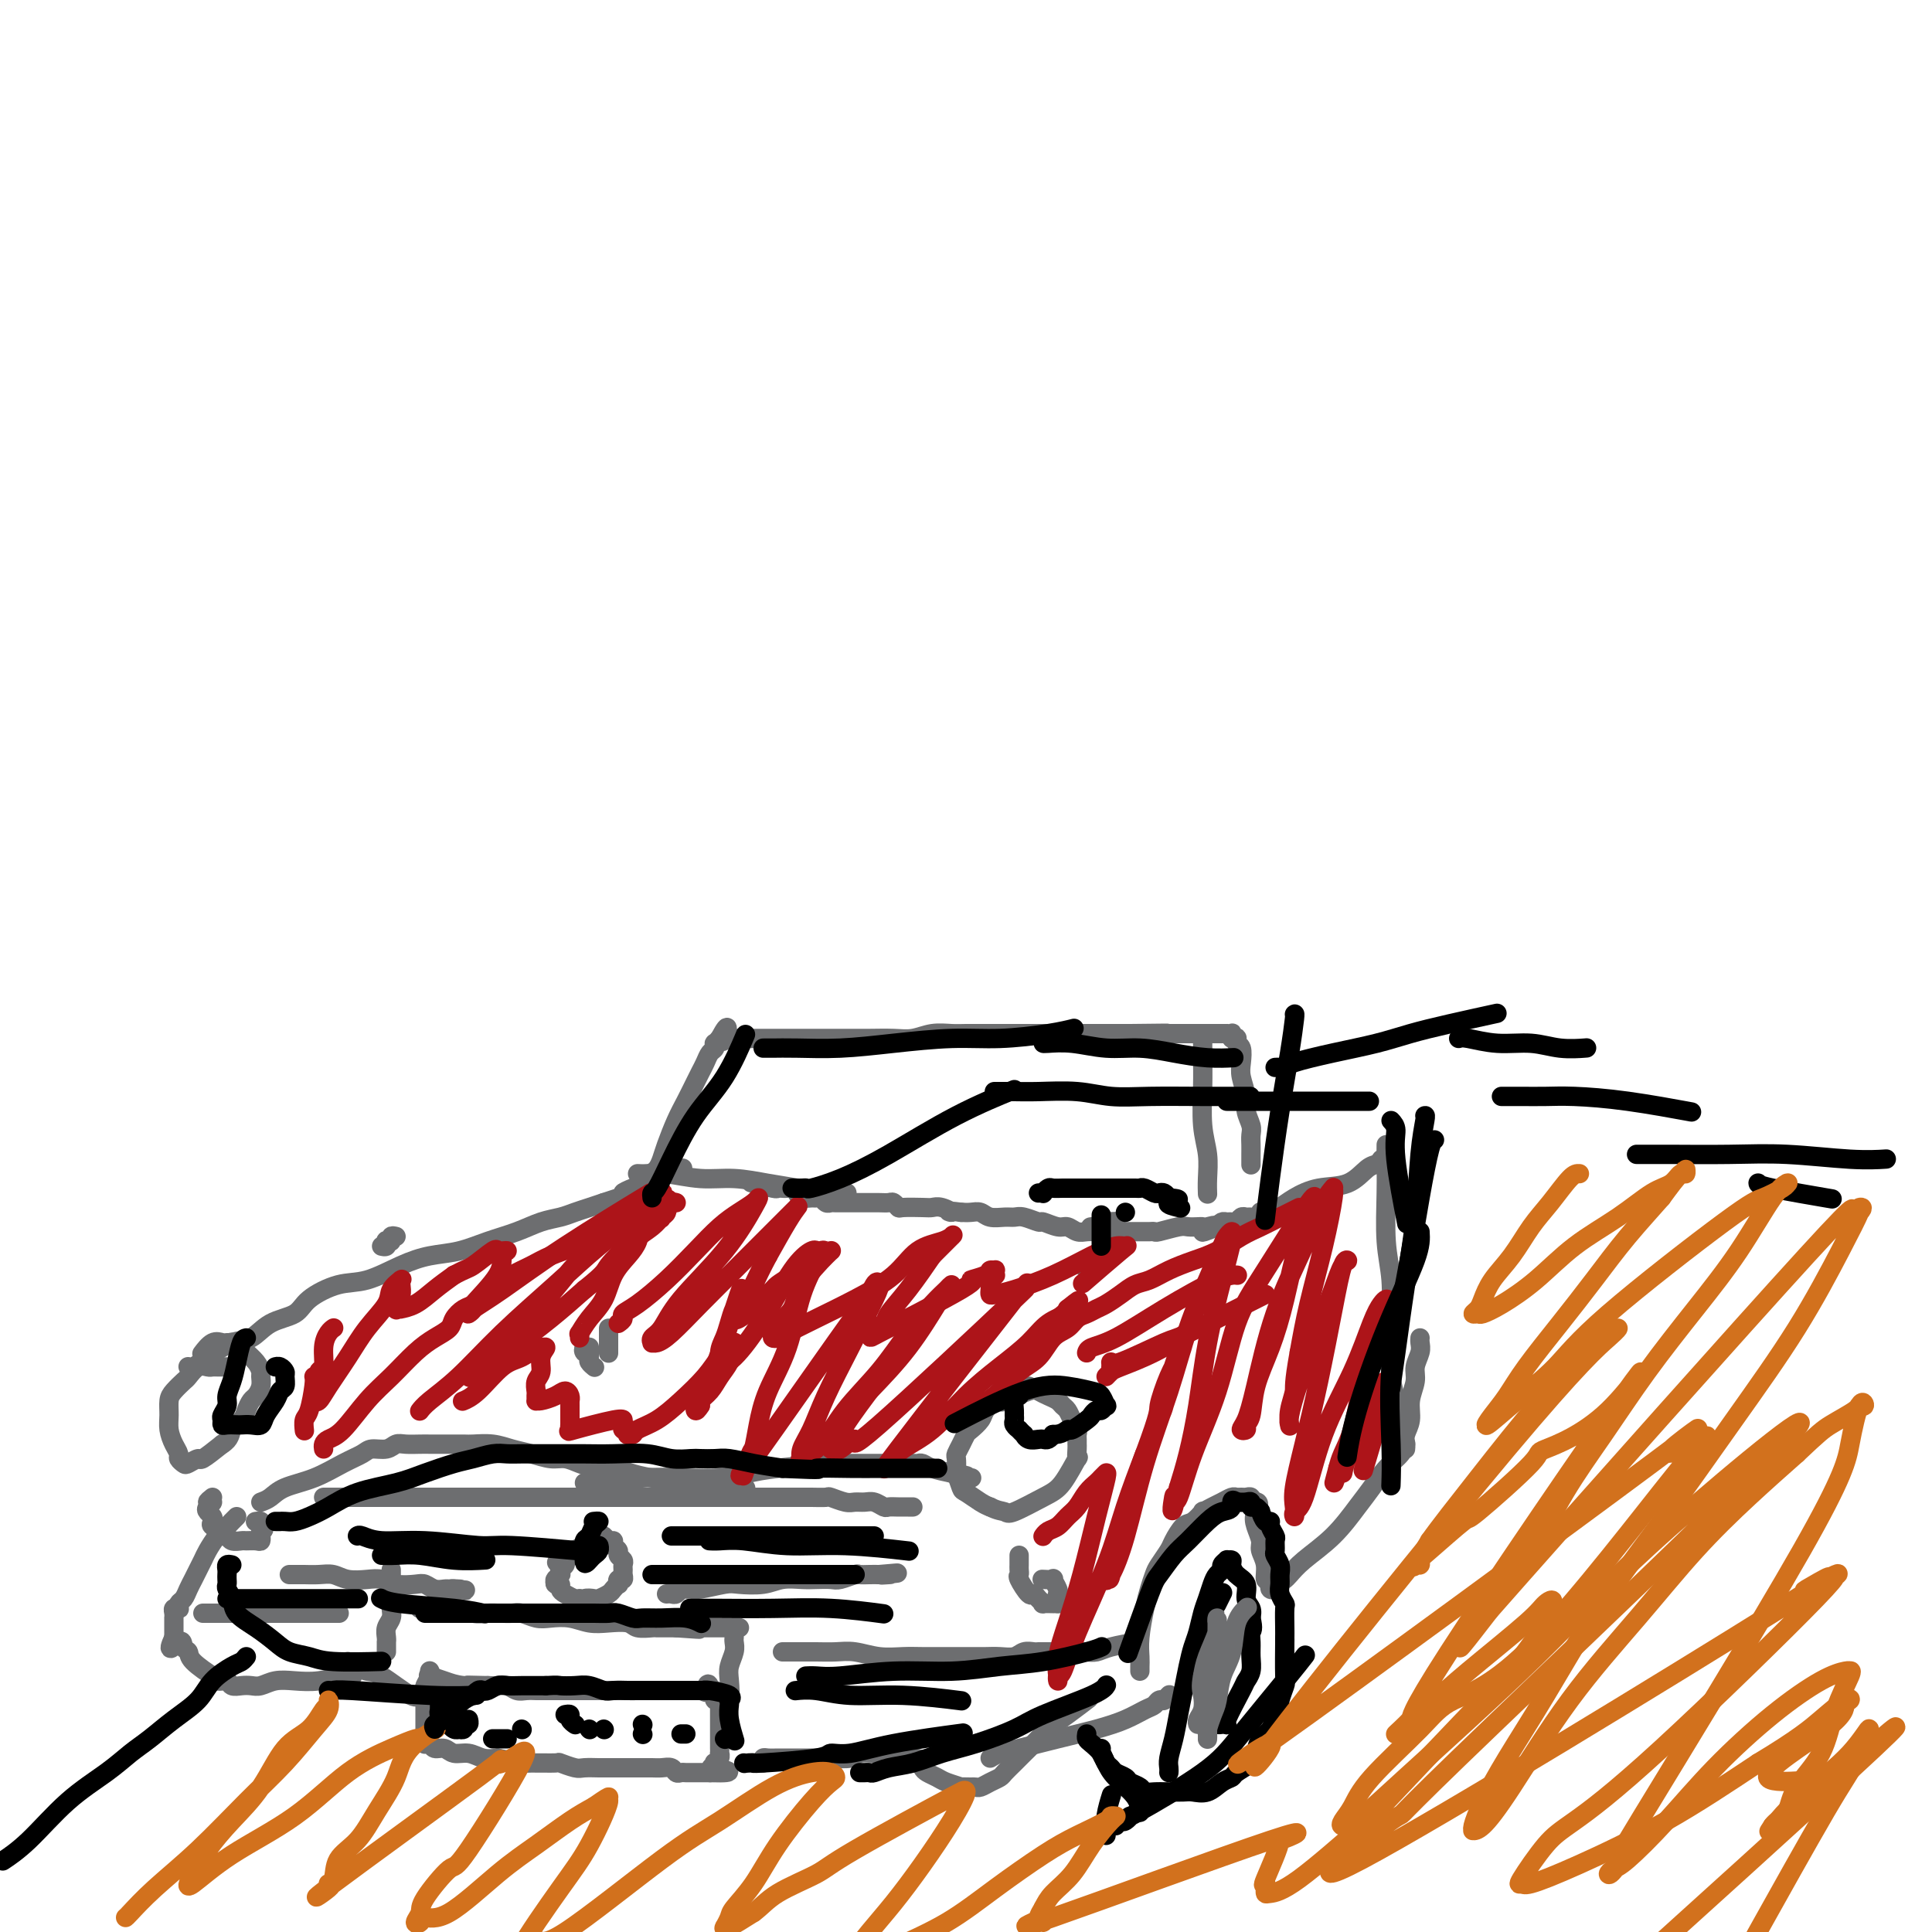 <svg viewBox='0 0 400 400' version='1.1' xmlns='http://www.w3.org/2000/svg' xmlns:xlink='http://www.w3.org/1999/xlink'><g fill='none' stroke='#6D6E70' stroke-width='4' stroke-linecap='round' stroke-linejoin='round'><path d='M213,287c-0.327,0.023 -0.654,0.047 -1,0c-0.346,-0.047 -0.713,-0.164 -1,0c-0.287,0.164 -0.496,0.610 -1,1c-0.504,0.390 -1.305,0.724 -2,1c-0.695,0.276 -1.286,0.493 -2,1c-0.714,0.507 -1.553,1.304 -2,2c-0.447,0.696 -0.502,1.290 -1,2c-0.498,0.710 -1.440,1.537 -2,2c-0.560,0.463 -0.738,0.562 -1,1c-0.262,0.438 -0.607,1.214 -1,2c-0.393,0.786 -0.834,1.580 -1,2c-0.166,0.420 -0.057,0.465 0,1c0.057,0.535 0.063,1.562 0,2c-0.063,0.438 -0.197,0.289 0,1c0.197,0.711 0.723,2.283 1,3c0.277,0.717 0.305,0.578 1,1c0.695,0.422 2.056,1.406 3,2c0.944,0.594 1.472,0.797 2,1'/><path d='M205,312c1.570,0.804 2.495,0.813 3,1c0.505,0.187 0.591,0.553 2,0c1.409,-0.553 4.143,-2.025 6,-3c1.857,-0.975 2.837,-1.451 4,-3c1.163,-1.549 2.508,-4.169 3,-5c0.492,-0.831 0.132,0.128 0,0c-0.132,-0.128 -0.034,-1.343 0,-2c0.034,-0.657 0.006,-0.756 0,-1c-0.006,-0.244 0.009,-0.632 0,-1c-0.009,-0.368 -0.044,-0.714 0,-1c0.044,-0.286 0.167,-0.510 0,-1c-0.167,-0.490 -0.625,-1.244 -1,-2c-0.375,-0.756 -0.668,-1.512 -1,-2c-0.332,-0.488 -0.704,-0.707 -1,-1c-0.296,-0.293 -0.514,-0.660 -1,-1c-0.486,-0.340 -1.238,-0.655 -2,-1c-0.762,-0.345 -1.534,-0.721 -2,-1c-0.466,-0.279 -0.625,-0.460 -2,0c-1.375,0.460 -3.964,1.560 -5,2c-1.036,0.440 -0.518,0.220 0,0'/><path d='M47,283c-0.446,0.000 -0.892,0.001 -1,0c-0.108,-0.001 0.123,-0.002 0,0c-0.123,0.002 -0.600,0.008 -1,0c-0.400,-0.008 -0.722,-0.028 -1,0c-0.278,0.028 -0.512,0.105 -1,0c-0.488,-0.105 -1.231,-0.391 -2,0c-0.769,0.391 -1.565,1.459 -2,2c-0.435,0.541 -0.510,0.556 -1,1c-0.490,0.444 -1.397,1.316 -2,2c-0.603,0.684 -0.904,1.181 -1,2c-0.096,0.819 0.012,1.959 0,3c-0.012,1.041 -0.143,1.981 0,3c0.143,1.019 0.562,2.117 1,3c0.438,0.883 0.895,1.553 1,2c0.105,0.447 -0.143,0.672 0,1c0.143,0.328 0.676,0.759 1,1c0.324,0.241 0.437,0.291 1,0c0.563,-0.291 1.575,-0.925 2,-1c0.425,-0.075 0.264,0.407 1,0c0.736,-0.407 2.368,-1.704 4,-3'/><path d='M46,299c1.737,-1.047 1.578,-2.164 2,-3c0.422,-0.836 1.423,-1.393 2,-2c0.577,-0.607 0.729,-1.266 1,-2c0.271,-0.734 0.662,-1.544 1,-2c0.338,-0.456 0.625,-0.559 1,-1c0.375,-0.441 0.840,-1.221 1,-2c0.160,-0.779 0.017,-1.556 0,-2c-0.017,-0.444 0.093,-0.553 0,-1c-0.093,-0.447 -0.388,-1.230 -1,-2c-0.612,-0.770 -1.540,-1.527 -2,-2c-0.460,-0.473 -0.451,-0.662 -1,-1c-0.549,-0.338 -1.655,-0.825 -2,-1c-0.345,-0.175 0.072,-0.040 0,0c-0.072,0.040 -0.633,-0.017 -1,0c-0.367,0.017 -0.542,0.108 -1,0c-0.458,-0.108 -1.200,-0.414 -2,0c-0.800,0.414 -1.657,1.547 -2,2c-0.343,0.453 -0.171,0.227 0,0'/><path d='M44,310c-0.564,0.447 -1.128,0.893 -1,1c0.128,0.107 0.949,-0.126 1,0c0.051,0.126 -0.668,0.611 -1,1c-0.332,0.389 -0.277,0.681 0,1c0.277,0.319 0.777,0.664 1,1c0.223,0.336 0.168,0.663 0,1c-0.168,0.337 -0.450,0.682 0,1c0.450,0.318 1.630,0.607 2,1c0.370,0.393 -0.071,0.890 0,1c0.071,0.110 0.652,-0.167 1,0c0.348,0.167 0.461,0.778 1,1c0.539,0.222 1.503,0.055 2,0c0.497,-0.055 0.525,0.000 1,0c0.475,-0.000 1.395,-0.056 2,0c0.605,0.056 0.894,0.225 1,0c0.106,-0.225 0.028,-0.844 0,-1c-0.028,-0.156 -0.008,0.150 0,0c0.008,-0.150 0.002,-0.757 0,-1c-0.002,-0.243 -0.001,-0.121 0,0'/><path d='M54,317c1.221,-0.321 0.275,-0.622 0,-1c-0.275,-0.378 0.122,-0.833 0,-1c-0.122,-0.167 -0.764,-0.045 -1,0c-0.236,0.045 -0.068,0.013 0,0c0.068,-0.013 0.034,-0.006 0,0'/><path d='M211,322c-0.001,0.332 -0.002,0.664 0,1c0.002,0.336 0.007,0.676 0,1c-0.007,0.324 -0.027,0.632 0,1c0.027,0.368 0.101,0.795 0,1c-0.101,0.205 -0.377,0.188 0,1c0.377,0.812 1.405,2.452 2,3c0.595,0.548 0.756,0.003 1,0c0.244,-0.003 0.572,0.535 1,1c0.428,0.465 0.955,0.857 1,1c0.045,0.143 -0.394,0.038 0,0c0.394,-0.038 1.621,-0.010 2,0c0.379,0.010 -0.090,0.003 0,0c0.090,-0.003 0.740,-0.001 1,0c0.260,0.001 0.130,0.000 0,0'/><path d='M219,332c0.929,0.066 0.250,-0.769 0,-1c-0.250,-0.231 -0.071,0.141 0,0c0.071,-0.141 0.035,-0.794 0,-1c-0.035,-0.206 -0.069,0.036 0,0c0.069,-0.036 0.242,-0.349 0,-1c-0.242,-0.651 -0.900,-1.638 -1,-2c-0.100,-0.362 0.358,-0.097 0,0c-0.358,0.097 -1.531,0.028 -2,0c-0.469,-0.028 -0.235,-0.014 0,0'/><path d='M54,311c0.647,-0.236 1.294,-0.472 2,-1c0.706,-0.528 1.473,-1.347 3,-2c1.527,-0.653 3.816,-1.141 6,-2c2.184,-0.859 4.262,-2.090 6,-3c1.738,-0.910 3.136,-1.498 4,-2c0.864,-0.502 1.194,-0.919 2,-1c0.806,-0.081 2.089,0.175 3,0c0.911,-0.175 1.452,-0.779 2,-1c0.548,-0.221 1.104,-0.059 2,0c0.896,0.059 2.131,0.016 3,0c0.869,-0.016 1.372,-0.004 2,0c0.628,0.004 1.381,0.000 2,0c0.619,-0.000 1.102,0.003 2,0c0.898,-0.003 2.210,-0.012 3,0c0.790,0.012 1.058,0.046 2,0c0.942,-0.046 2.559,-0.171 4,0c1.441,0.171 2.707,0.637 4,1c1.293,0.363 2.615,0.622 4,1c1.385,0.378 2.835,0.874 4,1c1.165,0.126 2.044,-0.120 3,0c0.956,0.120 1.987,0.606 3,1c1.013,0.394 2.006,0.697 3,1'/><path d='M123,304c6.926,0.664 4.743,-0.176 5,0c0.257,0.176 2.956,1.367 7,2c4.044,0.633 9.435,0.709 13,1c3.565,0.291 5.304,0.797 6,1c0.696,0.203 0.348,0.101 0,0'/><path d='M121,307c0.265,-0.030 0.530,-0.060 1,0c0.470,0.060 1.147,0.209 3,0c1.853,-0.209 4.884,-0.777 8,-1c3.116,-0.223 6.317,-0.102 9,0c2.683,0.102 4.847,0.185 7,0c2.153,-0.185 4.295,-0.638 6,-1c1.705,-0.362 2.971,-0.633 6,-1c3.029,-0.367 7.819,-0.830 10,-1c2.181,-0.170 1.753,-0.045 2,0c0.247,0.045 1.168,0.012 2,0c0.832,-0.012 1.576,-0.003 2,0c0.424,0.003 0.528,0.001 1,0c0.472,-0.001 1.310,-0.000 2,0c0.690,0.000 1.230,0.000 2,0c0.770,-0.000 1.768,-0.000 2,0c0.232,0.000 -0.303,0.000 0,0c0.303,-0.000 1.443,-0.001 2,0c0.557,0.001 0.532,0.003 1,0c0.468,-0.003 1.429,-0.012 2,0c0.571,0.012 0.751,0.044 1,0c0.249,-0.044 0.567,-0.166 1,0c0.433,0.166 0.981,0.619 2,1c1.019,0.381 2.510,0.691 4,1'/><path d='M197,305c4.643,0.536 3.250,0.875 3,1c-0.250,0.125 0.643,0.036 1,0c0.357,-0.036 0.179,-0.018 0,0'/><path d='M67,310c0.261,0.000 0.523,0.000 1,0c0.477,0.000 1.170,0.000 2,0c0.830,0.000 1.797,0.000 3,0c1.203,-0.000 2.643,0.000 4,0c1.357,0.000 2.631,0.000 4,0c1.369,0.000 2.834,0.000 4,0c1.166,0.000 2.034,0.000 3,0c0.966,0.000 2.031,0.000 3,0c0.969,0.000 1.842,0.000 3,0c1.158,0.000 2.602,0.000 4,0c1.398,0.000 2.752,-0.000 4,0c1.248,0.000 2.391,0.000 4,0c1.609,0.000 3.684,0.000 5,0c1.316,0.000 1.874,0.000 3,0c1.126,0.000 2.818,-0.000 4,0c1.182,0.000 1.852,-0.000 3,0c1.148,0.000 2.775,-0.000 4,0c1.225,0.000 2.050,-0.000 3,0c0.950,0.000 2.025,-0.000 3,0c0.975,0.000 1.850,0.000 3,0c1.150,0.000 2.575,0.000 4,0'/><path d='M138,310c11.745,0.000 5.607,0.000 4,0c-1.607,-0.000 1.316,-0.000 3,0c1.684,0.000 2.128,0.000 3,0c0.872,-0.000 2.170,-0.000 3,0c0.830,0.000 1.192,0.000 2,0c0.808,-0.000 2.064,-0.000 3,0c0.936,0.000 1.554,0.000 2,0c0.446,-0.000 0.719,-0.001 2,0c1.281,0.001 3.568,0.004 5,0c1.432,-0.004 2.008,-0.015 3,0c0.992,0.015 2.401,0.057 3,0c0.599,-0.057 0.387,-0.212 1,0c0.613,0.212 2.052,0.793 3,1c0.948,0.207 1.405,0.041 2,0c0.595,-0.041 1.328,0.041 2,0c0.672,-0.041 1.283,-0.207 2,0c0.717,0.207 1.541,0.788 2,1c0.459,0.212 0.554,0.057 1,0c0.446,-0.057 1.243,-0.015 2,0c0.757,0.015 1.473,0.004 2,0c0.527,-0.004 0.865,-0.001 1,0c0.135,0.001 0.068,0.001 0,0'/><path d='M60,326c-0.086,0.000 -0.172,0.000 0,0c0.172,-0.000 0.601,-0.001 1,0c0.399,0.001 0.766,0.004 1,0c0.234,-0.004 0.334,-0.015 1,0c0.666,0.015 1.897,0.056 3,0c1.103,-0.056 2.079,-0.207 3,0c0.921,0.207 1.787,0.774 3,1c1.213,0.226 2.772,0.112 4,0c1.228,-0.112 2.125,-0.222 3,0c0.875,0.222 1.730,0.778 3,1c1.270,0.222 2.956,0.112 4,0c1.044,-0.112 1.445,-0.226 2,0c0.555,0.226 1.262,0.793 2,1c0.738,0.207 1.506,0.056 2,0c0.494,-0.056 0.712,-0.016 1,0c0.288,0.016 0.644,0.008 1,0'/><path d='M94,329c5.199,0.464 1.198,0.124 0,0c-1.198,-0.124 0.408,-0.033 1,0c0.592,0.033 0.169,0.010 0,0c-0.169,-0.010 -0.085,-0.005 0,0'/><path d='M138,330c0.333,-0.030 0.667,-0.061 1,0c0.333,0.061 0.667,0.213 1,0c0.333,-0.213 0.667,-0.793 1,-1c0.333,-0.207 0.667,-0.042 1,0c0.333,0.042 0.665,-0.040 1,0c0.335,0.040 0.672,0.203 2,0c1.328,-0.203 3.647,-0.772 5,-1c1.353,-0.228 1.740,-0.113 3,0c1.260,0.113 3.391,0.226 5,0c1.609,-0.226 2.695,-0.792 4,-1c1.305,-0.208 2.830,-0.060 4,0c1.170,0.060 1.986,0.030 3,0c1.014,-0.030 2.225,-0.061 3,0c0.775,0.061 1.114,0.212 2,0c0.886,-0.212 2.320,-0.789 3,-1c0.680,-0.211 0.606,-0.057 1,0c0.394,0.057 1.255,0.016 2,0c0.745,-0.016 1.372,-0.008 2,0'/><path d='M182,326c6.973,-0.619 2.405,-0.166 1,0c-1.405,0.166 0.352,0.045 1,0c0.648,-0.045 0.185,-0.013 0,0c-0.185,0.013 -0.093,0.006 0,0'/><path d='M120,321c0.112,-0.009 0.223,-0.017 0,0c-0.223,0.017 -0.782,0.060 -1,0c-0.218,-0.060 -0.096,-0.223 0,0c0.096,0.223 0.166,0.833 0,1c-0.166,0.167 -0.566,-0.109 -1,0c-0.434,0.109 -0.900,0.603 -1,1c-0.100,0.397 0.166,0.699 0,1c-0.166,0.301 -0.762,0.603 -1,1c-0.238,0.397 -0.116,0.890 0,1c0.116,0.110 0.226,-0.163 0,0c-0.226,0.163 -0.789,0.761 -1,1c-0.211,0.239 -0.071,0.120 0,0c0.071,-0.120 0.074,-0.240 0,0c-0.074,0.240 -0.223,0.838 0,1c0.223,0.162 0.819,-0.114 1,0c0.181,0.114 -0.055,0.618 0,1c0.055,0.382 0.399,0.641 1,1c0.601,0.359 1.457,0.817 2,1c0.543,0.183 0.771,0.092 1,0'/><path d='M120,331c0.732,0.777 0.563,0.220 1,0c0.437,-0.220 1.480,-0.101 2,0c0.520,0.101 0.518,0.186 1,0c0.482,-0.186 1.449,-0.642 2,-1c0.551,-0.358 0.687,-0.617 1,-1c0.313,-0.383 0.802,-0.890 1,-1c0.198,-0.110 0.106,0.178 0,0c-0.106,-0.178 -0.225,-0.821 0,-1c0.225,-0.179 0.793,0.107 1,0c0.207,-0.107 0.051,-0.606 0,-1c-0.051,-0.394 0.001,-0.683 0,-1c-0.001,-0.317 -0.057,-0.662 0,-1c0.057,-0.338 0.226,-0.669 0,-1c-0.226,-0.331 -0.848,-0.662 -1,-1c-0.152,-0.338 0.166,-0.683 0,-1c-0.166,-0.317 -0.818,-0.607 -1,-1c-0.182,-0.393 0.104,-0.890 0,-1c-0.104,-0.110 -0.600,0.166 -1,0c-0.400,-0.166 -0.704,-0.776 -1,-1c-0.296,-0.224 -0.585,-0.063 -1,0c-0.415,0.063 -0.957,0.027 -1,0c-0.043,-0.027 0.411,-0.046 -1,1c-1.411,1.046 -4.689,3.156 -6,4c-1.311,0.844 -0.656,0.422 0,0'/><path d='M152,339c-0.030,0.271 -0.060,0.542 0,1c0.060,0.458 0.208,1.105 0,2c-0.208,0.895 -0.774,2.040 -1,3c-0.226,0.960 -0.113,1.735 0,3c0.113,1.265 0.226,3.018 0,4c-0.226,0.982 -0.793,1.191 -1,2c-0.207,0.809 -0.056,2.217 0,3c0.056,0.783 0.015,0.942 0,1c-0.015,0.058 -0.004,0.017 0,0c0.004,-0.017 0.002,-0.008 0,0'/><path d='M81,325c0.001,0.810 0.001,1.621 0,2c-0.001,0.379 -0.004,0.328 0,1c0.004,0.672 0.015,2.067 0,3c-0.015,0.933 -0.057,1.403 0,2c0.057,0.597 0.211,1.322 0,2c-0.211,0.678 -0.789,1.309 -1,2c-0.211,0.691 -0.057,1.443 0,2c0.057,0.557 0.015,0.920 0,1c-0.015,0.080 -0.004,-0.122 0,0c0.004,0.122 0.001,0.569 0,1c-0.001,0.431 -0.000,0.847 0,1c0.000,0.153 0.000,0.044 0,0c-0.000,-0.044 -0.000,-0.022 0,0'/><path d='M49,314c-0.356,0.349 -0.711,0.698 -1,1c-0.289,0.302 -0.511,0.556 -1,1c-0.489,0.444 -1.244,1.078 -2,2c-0.756,0.922 -1.512,2.134 -2,3c-0.488,0.866 -0.708,1.388 -1,2c-0.292,0.612 -0.656,1.316 -1,2c-0.344,0.684 -0.667,1.350 -1,2c-0.333,0.650 -0.677,1.285 -1,2c-0.323,0.715 -0.626,1.511 -1,2c-0.374,0.489 -0.818,0.670 -1,1c-0.182,0.330 -0.101,0.811 0,1c0.101,0.189 0.223,0.088 0,0c-0.223,-0.088 -0.792,-0.164 -1,0c-0.208,0.164 -0.056,0.569 0,1c0.056,0.431 0.015,0.889 0,1c-0.015,0.111 -0.004,-0.125 0,0c0.004,0.125 0.001,0.611 0,1c-0.001,0.389 -0.000,0.682 0,1c0.000,0.318 0.000,0.662 0,1c-0.000,0.338 -0.000,0.669 0,1'/><path d='M36,339c-1.829,4.044 0.100,1.656 1,1c0.900,-0.656 0.773,0.422 1,1c0.227,0.578 0.809,0.656 1,1c0.191,0.344 -0.008,0.953 1,2c1.008,1.047 3.225,2.533 4,3c0.775,0.467 0.108,-0.085 0,0c-0.108,0.085 0.341,0.807 1,1c0.659,0.193 1.527,-0.143 2,0c0.473,0.143 0.552,0.767 1,1c0.448,0.233 1.266,0.076 2,0c0.734,-0.076 1.384,-0.072 2,0c0.616,0.072 1.197,0.212 2,0c0.803,-0.212 1.826,-0.775 3,-1c1.174,-0.225 2.497,-0.113 4,0c1.503,0.113 3.186,0.226 5,0c1.814,-0.226 3.757,-0.792 5,-1c1.243,-0.208 1.784,-0.060 2,0c0.216,0.060 0.108,0.030 0,0'/><path d='M42,334c0.489,0.000 0.978,0.000 2,0c1.022,0.000 2.576,0.000 4,0c1.424,0.000 2.717,0.000 4,0c1.283,0.000 2.557,0.000 4,0c1.443,0.000 3.056,0.000 4,0c0.944,0.000 1.218,0.000 2,0c0.782,0.000 2.073,0.000 3,0c0.927,0.000 1.489,0.000 2,0c0.511,0.000 0.972,0.000 1,0c0.028,0.000 -0.377,-0.000 0,0c0.377,0.000 1.536,0.000 2,0c0.464,0.000 0.232,0.000 0,0'/><path d='M89,346c-0.030,-0.057 -0.061,-0.115 0,0c0.061,0.115 0.212,0.401 0,1c-0.212,0.599 -0.789,1.511 -1,2c-0.211,0.489 -0.057,0.554 0,1c0.057,0.446 0.015,1.272 0,2c-0.015,0.728 -0.004,1.357 0,2c0.004,0.643 0.001,1.301 0,2c-0.001,0.699 -0.000,1.440 0,2c0.000,0.560 0.000,0.938 0,1c-0.000,0.062 -0.001,-0.193 0,0c0.001,0.193 0.003,0.835 0,1c-0.003,0.165 -0.013,-0.148 0,0c0.013,0.148 0.048,0.757 0,1c-0.048,0.243 -0.179,0.122 0,0c0.179,-0.122 0.670,-0.244 1,0c0.330,0.244 0.500,0.854 1,1c0.500,0.146 1.330,-0.171 2,0c0.670,0.171 1.180,0.829 2,1c0.820,0.171 1.952,-0.146 3,0c1.048,0.146 2.014,0.756 3,1c0.986,0.244 1.993,0.122 3,0'/><path d='M103,364c2.815,0.537 3.353,0.880 4,1c0.647,0.120 1.404,0.018 3,0c1.596,-0.018 4.032,0.048 5,0c0.968,-0.048 0.469,-0.209 1,0c0.531,0.209 2.091,0.788 3,1c0.909,0.212 1.166,0.057 2,0c0.834,-0.057 2.244,-0.015 3,0c0.756,0.015 0.856,0.004 2,0c1.144,-0.004 3.332,-0.001 4,0c0.668,0.001 -0.183,0.001 0,0c0.183,-0.001 1.401,-0.001 2,0c0.599,0.001 0.580,0.004 1,0c0.420,-0.004 1.278,-0.015 2,0c0.722,0.015 1.307,0.057 2,0c0.693,-0.057 1.495,-0.211 2,0c0.505,0.211 0.712,0.789 1,1c0.288,0.211 0.655,0.057 1,0c0.345,-0.057 0.667,-0.015 1,0c0.333,0.015 0.677,0.004 1,0c0.323,-0.004 0.627,-0.001 1,0c0.373,0.001 0.817,0.000 1,0c0.183,-0.000 0.105,-0.000 0,0c-0.105,0.000 -0.238,0.000 0,0c0.238,-0.000 0.848,-0.000 1,0c0.152,0.000 -0.155,0.000 0,0c0.155,-0.000 0.773,-0.000 1,0c0.227,0.000 0.065,0.000 0,0c-0.065,-0.000 -0.032,-0.000 0,0'/><path d='M147,367c7.034,0.221 2.621,-0.728 1,-1c-1.621,-0.272 -0.448,0.133 0,0c0.448,-0.133 0.173,-0.806 0,-1c-0.173,-0.194 -0.242,0.089 0,0c0.242,-0.089 0.797,-0.550 1,-1c0.203,-0.450 0.054,-0.889 0,-1c-0.054,-0.111 -0.015,0.107 0,0c0.015,-0.107 0.004,-0.539 0,-1c-0.004,-0.461 -0.001,-0.949 0,-1c0.001,-0.051 0.000,0.337 0,0c-0.000,-0.337 -0.000,-1.400 0,-2c0.000,-0.600 0.000,-0.738 0,-1c-0.000,-0.262 -0.000,-0.647 0,-1c0.000,-0.353 0.000,-0.673 0,-1c-0.000,-0.327 -0.000,-0.662 0,-1c0.000,-0.338 0.001,-0.679 0,-1c-0.001,-0.321 -0.004,-0.621 0,-1c0.004,-0.379 0.015,-0.837 0,-1c-0.015,-0.163 -0.057,-0.030 0,0c0.057,0.030 0.211,-0.044 0,0c-0.211,0.044 -0.788,0.204 -1,0c-0.212,-0.204 -0.061,-0.773 0,-1c0.061,-0.227 0.030,-0.113 0,0c-0.030,0.113 -0.060,0.226 0,0c0.060,-0.226 0.208,-0.792 0,-1c-0.208,-0.208 -0.774,-0.060 -1,0c-0.226,0.060 -0.113,0.030 0,0'/><path d='M147,350c-0.244,-2.630 -0.856,-0.705 -1,0c-0.144,0.705 0.178,0.189 0,0c-0.178,-0.189 -0.856,-0.051 -1,0c-0.144,0.051 0.244,0.014 0,0c-0.244,-0.014 -1.122,-0.004 -2,0c-0.878,0.004 -1.758,0.001 -2,0c-0.242,-0.001 0.154,-0.000 -1,0c-1.154,0.000 -3.857,0.000 -5,0c-1.143,-0.000 -0.726,-0.000 -1,0c-0.274,0.000 -1.238,0.000 -2,0c-0.762,-0.000 -1.320,-0.000 -2,0c-0.680,0.000 -1.480,0.000 -2,0c-0.520,-0.000 -0.759,-0.000 -1,0c-0.241,0.000 -0.484,0.000 -1,0c-0.516,-0.000 -1.304,-0.000 -2,0c-0.696,0.000 -1.299,0.000 -2,0c-0.701,-0.000 -1.501,-0.000 -2,0c-0.499,0.000 -0.696,0.000 -1,0c-0.304,-0.000 -0.715,-0.000 -1,0c-0.285,0.000 -0.443,0.000 -1,0c-0.557,-0.000 -1.514,-0.000 -2,0c-0.486,0.000 -0.500,0.001 -1,0c-0.500,-0.001 -1.485,-0.004 -2,0c-0.515,0.004 -0.561,0.015 -1,0c-0.439,-0.015 -1.272,-0.057 -2,0c-0.728,0.057 -1.350,0.211 -2,0c-0.650,-0.211 -1.329,-0.788 -2,-1c-0.671,-0.212 -1.335,-0.061 -2,0c-0.665,0.061 -1.333,0.030 -2,0'/><path d='M101,349c-7.439,-0.167 -3.038,-0.083 -2,0c1.038,0.083 -1.289,0.167 -3,0c-1.711,-0.167 -2.807,-0.583 -4,-1c-1.193,-0.417 -2.484,-0.833 -3,-1c-0.516,-0.167 -0.258,-0.083 0,0'/><path d='M72,344c0.665,0.307 1.331,0.614 2,1c0.669,0.386 1.343,0.852 2,1c0.657,0.148 1.297,-0.023 3,1c1.703,1.023 4.467,3.241 6,4c1.533,0.759 1.834,0.059 2,0c0.166,-0.059 0.199,0.523 1,1c0.801,0.477 2.372,0.851 3,1c0.628,0.149 0.314,0.075 0,0'/><path d='M87,333c0.041,-0.001 0.083,-0.001 0,0c-0.083,0.001 -0.290,0.004 0,0c0.290,-0.004 1.078,-0.015 2,0c0.922,0.015 1.977,0.057 3,0c1.023,-0.057 2.013,-0.211 3,0c0.987,0.211 1.969,0.789 3,1c1.031,0.211 2.110,0.056 3,0c0.890,-0.056 1.593,-0.011 2,0c0.407,0.011 0.520,-0.011 1,0c0.480,0.011 1.328,0.054 2,0c0.672,-0.054 1.169,-0.207 2,0c0.831,0.207 1.996,0.774 3,1c1.004,0.226 1.848,0.112 3,0c1.152,-0.112 2.611,-0.222 4,0c1.389,0.222 2.709,0.778 4,1c1.291,0.222 2.555,0.112 4,0c1.445,-0.112 3.073,-0.226 4,0c0.927,0.226 1.155,0.793 2,1c0.845,0.207 2.309,0.056 3,0c0.691,-0.056 0.609,-0.015 1,0c0.391,0.015 1.255,0.004 2,0c0.745,-0.004 1.373,-0.002 2,0'/><path d='M140,337c8.539,0.619 3.385,0.166 2,0c-1.385,-0.166 0.998,-0.044 2,0c1.002,0.044 0.621,0.012 1,0c0.379,-0.012 1.517,-0.003 2,0c0.483,0.003 0.312,0.001 1,0c0.688,-0.001 2.237,-0.000 3,0c0.763,0.000 0.741,0.000 1,0c0.259,-0.000 0.801,-0.000 1,0c0.199,0.000 0.057,0.000 0,0c-0.057,-0.000 -0.028,-0.000 0,0'/><path d='M158,365c-0.070,-0.423 -0.140,-0.845 0,-1c0.140,-0.155 0.490,-0.042 1,0c0.510,0.042 1.180,0.012 2,0c0.820,-0.012 1.790,-0.007 3,0c1.210,0.007 2.660,0.016 4,0c1.340,-0.016 2.568,-0.057 4,0c1.432,0.057 3.066,0.211 4,0c0.934,-0.211 1.168,-0.789 2,-1c0.832,-0.211 2.260,-0.057 3,0c0.740,0.057 0.790,0.015 1,0c0.210,-0.015 0.581,-0.005 1,0c0.419,0.005 0.887,0.005 1,0c0.113,-0.005 -0.128,-0.015 0,0c0.128,0.015 0.625,0.057 1,0c0.375,-0.057 0.626,-0.211 1,0c0.374,0.211 0.870,0.788 1,1c0.130,0.212 -0.106,0.061 0,0c0.106,-0.061 0.553,-0.030 1,0'/><path d='M188,364c4.821,0.085 1.872,0.796 1,1c-0.872,0.204 0.331,-0.100 1,0c0.669,0.100 0.804,0.605 1,1c0.196,0.395 0.453,0.680 1,1c0.547,0.320 1.383,0.674 2,1c0.617,0.326 1.016,0.623 2,1c0.984,0.377 2.553,0.834 3,1c0.447,0.166 -0.228,0.042 0,0c0.228,-0.042 1.361,-0.000 2,0c0.639,0.000 0.786,-0.041 1,0c0.214,0.041 0.494,0.163 1,0c0.506,-0.163 1.238,-0.610 2,-1c0.762,-0.390 1.554,-0.722 2,-1c0.446,-0.278 0.544,-0.500 1,-1c0.456,-0.500 1.268,-1.277 2,-2c0.732,-0.723 1.384,-1.392 2,-2c0.616,-0.608 1.195,-1.155 2,-2c0.805,-0.845 1.834,-1.989 3,-3c1.166,-1.011 2.468,-1.887 4,-3c1.532,-1.113 3.295,-2.461 4,-3c0.705,-0.539 0.353,-0.270 0,0'/><path d='M205,364c0.581,-0.357 1.162,-0.714 2,-1c0.838,-0.286 1.933,-0.500 4,-1c2.067,-0.500 5.107,-1.285 8,-2c2.893,-0.715 5.640,-1.358 8,-2c2.360,-0.642 4.335,-1.282 6,-2c1.665,-0.718 3.021,-1.513 4,-2c0.979,-0.487 1.582,-0.665 2,-1c0.418,-0.335 0.652,-0.825 1,-1c0.348,-0.175 0.812,-0.033 1,0c0.188,0.033 0.102,-0.043 0,0c-0.102,0.043 -0.220,0.204 0,0c0.220,-0.204 0.777,-0.773 1,-1c0.223,-0.227 0.111,-0.114 0,0'/><path d='M162,342c0.291,-0.001 0.583,-0.001 1,0c0.417,0.001 0.960,0.004 2,0c1.040,-0.004 2.578,-0.015 4,0c1.422,0.015 2.728,0.057 4,0c1.272,-0.057 2.509,-0.211 4,0c1.491,0.211 3.237,0.789 5,1c1.763,0.211 3.543,0.057 5,0c1.457,-0.057 2.592,-0.015 4,0c1.408,0.015 3.090,0.004 4,0c0.910,-0.004 1.049,0.000 2,0c0.951,-0.000 2.716,-0.004 4,0c1.284,0.004 2.088,0.015 3,0c0.912,-0.015 1.932,-0.057 3,0c1.068,0.057 2.185,0.211 3,0c0.815,-0.211 1.328,-0.789 2,-1c0.672,-0.211 1.504,-0.057 2,0c0.496,0.057 0.658,0.015 1,0c0.342,-0.015 0.865,-0.004 1,0c0.135,0.004 -0.117,0.001 0,0c0.117,-0.001 0.605,-0.000 1,0c0.395,0.000 0.698,0.000 1,0'/><path d='M218,342c8.571,0.000 1.999,0.000 0,0c-1.999,-0.000 0.577,-0.000 2,0c1.423,0.000 1.694,0.001 2,0c0.306,-0.001 0.649,-0.003 1,0c0.351,0.003 0.711,0.011 1,0c0.289,-0.011 0.505,-0.042 1,0c0.495,0.042 1.267,0.155 2,0c0.733,-0.155 1.428,-0.580 3,-1c1.572,-0.420 4.021,-0.834 5,-1c0.979,-0.166 0.490,-0.083 0,0'/><path d='M236,346c-0.006,-0.276 -0.013,-0.552 0,-1c0.013,-0.448 0.045,-1.069 0,-2c-0.045,-0.931 -0.168,-2.174 0,-4c0.168,-1.826 0.626,-4.237 1,-6c0.374,-1.763 0.663,-2.880 1,-4c0.337,-1.120 0.723,-2.244 1,-3c0.277,-0.756 0.444,-1.143 1,-2c0.556,-0.857 1.502,-2.185 2,-3c0.498,-0.815 0.549,-1.118 1,-2c0.451,-0.882 1.304,-2.345 2,-3c0.696,-0.655 1.236,-0.504 2,-1c0.764,-0.496 1.753,-1.639 2,-2c0.247,-0.361 -0.246,0.061 0,0c0.246,-0.061 1.232,-0.605 2,-1c0.768,-0.395 1.319,-0.642 2,-1c0.681,-0.358 1.493,-0.829 2,-1c0.507,-0.171 0.710,-0.042 1,0c0.290,0.042 0.666,-0.003 1,0c0.334,0.003 0.626,0.052 1,0c0.374,-0.052 0.832,-0.206 1,0c0.168,0.206 0.048,0.773 0,1c-0.048,0.227 -0.024,0.113 0,0'/><path d='M259,311c2.410,-0.460 1.434,0.890 1,2c-0.434,1.110 -0.328,1.980 0,3c0.328,1.020 0.876,2.192 1,3c0.124,0.808 -0.177,1.254 0,2c0.177,0.746 0.832,1.792 1,3c0.168,1.208 -0.152,2.576 0,3c0.152,0.424 0.777,-0.097 1,0c0.223,0.097 0.046,0.810 0,1c-0.046,0.190 0.040,-0.145 0,0c-0.040,0.145 -0.207,0.771 0,1c0.207,0.229 0.786,0.062 1,0c0.214,-0.062 0.061,-0.018 0,0c-0.061,0.018 -0.031,0.009 0,0'/><path d='M266,327c0.230,-0.193 0.459,-0.385 1,-1c0.541,-0.615 1.393,-1.652 3,-3c1.607,-1.348 3.968,-3.008 6,-5c2.032,-1.992 3.736,-4.317 5,-6c1.264,-1.683 2.090,-2.724 3,-4c0.910,-1.276 1.904,-2.787 3,-4c1.096,-1.213 2.294,-2.129 3,-3c0.706,-0.871 0.921,-1.696 1,-2c0.079,-0.304 0.023,-0.087 0,0c-0.023,0.087 -0.011,0.043 0,0'/><path d='M291,300c0.033,-0.262 0.065,-0.524 0,-1c-0.065,-0.476 -0.229,-1.166 0,-2c0.229,-0.834 0.850,-1.813 1,-3c0.150,-1.187 -0.170,-2.584 0,-4c0.170,-1.416 0.830,-2.852 1,-4c0.170,-1.148 -0.151,-2.006 0,-3c0.151,-0.994 0.772,-2.122 1,-3c0.228,-0.878 0.061,-1.506 0,-2c-0.061,-0.494 -0.018,-0.856 0,-1c0.018,-0.144 0.009,-0.072 0,0'/><path d='M287,237c-0.008,0.728 -0.016,1.457 0,3c0.016,1.543 0.057,3.902 0,7c-0.057,3.098 -0.212,6.936 0,10c0.212,3.064 0.793,5.356 1,8c0.207,2.644 0.041,5.641 0,8c-0.041,2.359 0.041,4.079 0,6c-0.041,1.921 -0.207,4.042 0,6c0.207,1.958 0.788,3.752 1,5c0.212,1.248 0.057,1.952 0,3c-0.057,1.048 -0.016,2.442 0,3c0.016,0.558 0.008,0.279 0,0'/><path d='M286,240c-0.278,0.396 -0.556,0.791 -1,1c-0.444,0.209 -1.053,0.230 -2,1c-0.947,0.770 -2.232,2.287 -4,3c-1.768,0.713 -4.017,0.622 -6,1c-1.983,0.378 -3.698,1.226 -5,2c-1.302,0.774 -2.190,1.474 -3,2c-0.810,0.526 -1.540,0.877 -2,1c-0.460,0.123 -0.648,0.019 -1,0c-0.352,-0.019 -0.868,0.048 -1,0c-0.132,-0.048 0.119,-0.210 0,0c-0.119,0.210 -0.609,0.792 -1,1c-0.391,0.208 -0.682,0.042 -1,0c-0.318,-0.042 -0.663,0.042 -1,0c-0.337,-0.042 -0.668,-0.208 -1,0c-0.332,0.208 -0.666,0.791 -1,1c-0.334,0.209 -0.667,0.046 -1,0c-0.333,-0.046 -0.667,0.026 -1,0c-0.333,-0.026 -0.667,-0.150 -1,0c-0.333,0.150 -0.667,0.575 -1,1'/><path d='M252,254c-5.440,2.166 -2.038,0.581 -1,0c1.038,-0.581 -0.286,-0.157 -1,0c-0.714,0.157 -0.819,0.046 -1,0c-0.181,-0.046 -0.440,-0.026 -1,0c-0.560,0.026 -1.421,0.060 -2,0c-0.579,-0.060 -0.876,-0.212 -2,0c-1.124,0.212 -3.075,0.789 -4,1c-0.925,0.211 -0.824,0.057 -1,0c-0.176,-0.057 -0.627,-0.015 -1,0c-0.373,0.015 -0.667,0.004 -1,0c-0.333,-0.004 -0.705,-0.001 -1,0c-0.295,0.001 -0.512,0.000 -1,0c-0.488,-0.000 -1.247,0.000 -2,0c-0.753,-0.000 -1.500,-0.000 -2,0c-0.500,0.000 -0.753,0.001 -1,0c-0.247,-0.001 -0.489,-0.004 -1,0c-0.511,0.004 -1.290,0.016 -2,0c-0.710,-0.016 -1.350,-0.061 -2,0c-0.650,0.061 -1.310,0.228 -2,0c-0.690,-0.228 -1.410,-0.849 -2,-1c-0.590,-0.151 -1.050,0.170 -2,0c-0.950,-0.170 -2.389,-0.830 -3,-1c-0.611,-0.170 -0.394,0.152 -1,0c-0.606,-0.152 -2.035,-0.776 -3,-1c-0.965,-0.224 -1.466,-0.046 -2,0c-0.534,0.046 -1.102,-0.040 -2,0c-0.898,0.040 -2.127,0.207 -3,0c-0.873,-0.207 -1.389,-0.786 -2,-1c-0.611,-0.214 -1.317,-0.061 -2,0c-0.683,0.061 -1.341,0.031 -2,0'/><path d='M199,251c-4.073,-0.558 -2.254,0.046 -2,0c0.254,-0.046 -1.055,-0.743 -2,-1c-0.945,-0.257 -1.524,-0.073 -2,0c-0.476,0.073 -0.848,0.034 -2,0c-1.152,-0.034 -3.085,-0.062 -4,0c-0.915,0.062 -0.811,0.213 -1,0c-0.189,-0.213 -0.669,-0.789 -1,-1c-0.331,-0.211 -0.512,-0.057 -1,0c-0.488,0.057 -1.281,0.015 -2,0c-0.719,-0.015 -1.362,-0.004 -2,0c-0.638,0.004 -1.270,0.001 -2,0c-0.730,-0.001 -1.558,0.001 -2,0c-0.442,-0.001 -0.500,-0.004 -1,0c-0.500,0.004 -1.444,0.015 -2,0c-0.556,-0.015 -0.725,-0.057 -1,0c-0.275,0.057 -0.655,0.212 -1,0c-0.345,-0.212 -0.656,-0.792 -1,-1c-0.344,-0.208 -0.722,-0.046 -1,0c-0.278,0.046 -0.456,-0.026 -1,0c-0.544,0.026 -1.455,0.151 -2,0c-0.545,-0.151 -0.724,-0.577 -1,-1c-0.276,-0.423 -0.648,-0.845 -1,-1c-0.352,-0.155 -0.683,-0.045 -1,0c-0.317,0.045 -0.618,0.026 -1,0c-0.382,-0.026 -0.845,-0.059 -1,0c-0.155,0.059 -0.003,0.208 -1,0c-0.997,-0.208 -3.142,-0.774 -4,-1c-0.858,-0.226 -0.429,-0.113 0,0'/><path d='M132,243c0.560,0.032 1.121,0.064 2,0c0.879,-0.064 2.078,-0.225 4,0c1.922,0.225 4.568,0.834 7,1c2.432,0.166 4.649,-0.113 7,0c2.351,0.113 4.837,0.619 7,1c2.163,0.381 4.002,0.638 6,1c1.998,0.362 4.153,0.828 6,1c1.847,0.172 3.385,0.049 4,0c0.615,-0.049 0.308,-0.025 0,0'/><path d='M39,283c-0.056,-0.037 -0.112,-0.074 0,0c0.112,0.074 0.390,0.259 1,0c0.610,-0.259 1.550,-0.961 3,-2c1.450,-1.039 3.411,-2.416 5,-3c1.589,-0.584 2.808,-0.374 4,-1c1.192,-0.626 2.357,-2.088 4,-3c1.643,-0.912 3.765,-1.273 5,-2c1.235,-0.727 1.585,-1.820 3,-3c1.415,-1.180 3.896,-2.448 6,-3c2.104,-0.552 3.832,-0.389 6,-1c2.168,-0.611 4.778,-1.998 7,-3c2.222,-1.002 4.057,-1.620 6,-2c1.943,-0.380 3.994,-0.521 6,-1c2.006,-0.479 3.968,-1.294 6,-2c2.032,-0.706 4.133,-1.302 6,-2c1.867,-0.698 3.500,-1.496 5,-2c1.500,-0.504 2.866,-0.712 4,-1c1.134,-0.288 2.036,-0.654 3,-1c0.964,-0.346 1.990,-0.670 3,-1c1.010,-0.330 2.005,-0.665 3,-1'/><path d='M125,249c9.070,-2.933 4.246,-1.766 4,-2c-0.246,-0.234 4.088,-1.871 7,-3c2.912,-1.129 4.404,-1.751 5,-2c0.596,-0.249 0.298,-0.124 0,0'/><path d='M135,244c0.023,0.095 0.047,0.190 0,0c-0.047,-0.190 -0.164,-0.666 0,-1c0.164,-0.334 0.610,-0.528 1,-1c0.390,-0.472 0.724,-1.222 1,-2c0.276,-0.778 0.494,-1.584 1,-3c0.506,-1.416 1.302,-3.443 2,-5c0.698,-1.557 1.300,-2.645 2,-4c0.700,-1.355 1.498,-2.979 2,-4c0.502,-1.021 0.709,-1.441 1,-2c0.291,-0.559 0.665,-1.259 1,-2c0.335,-0.741 0.629,-1.523 1,-2c0.371,-0.477 0.817,-0.650 1,-1c0.183,-0.350 0.101,-0.878 0,-1c-0.101,-0.122 -0.223,0.163 0,0c0.223,-0.163 0.791,-0.775 1,-1c0.209,-0.225 0.060,-0.064 0,0c-0.060,0.064 -0.030,0.032 0,0'/><path d='M149,215c2.408,-4.486 1.429,-1.202 1,0c-0.429,1.202 -0.307,0.322 0,0c0.307,-0.322 0.798,-0.086 1,0c0.202,0.086 0.116,0.023 0,0c-0.116,-0.023 -0.260,-0.006 0,0c0.260,0.006 0.924,0.002 1,0c0.076,-0.002 -0.437,-0.000 1,0c1.437,0.000 4.824,0.000 7,0c2.176,-0.000 3.140,0.000 4,0c0.860,-0.000 1.615,-0.000 3,0c1.385,0.000 3.398,0.001 5,0c1.602,-0.001 2.791,-0.004 4,0c1.209,0.004 2.438,0.015 4,0c1.562,-0.015 3.457,-0.057 5,0c1.543,0.057 2.735,0.211 4,0c1.265,-0.211 2.603,-0.789 4,-1c1.397,-0.211 2.853,-0.057 4,0c1.147,0.057 1.987,0.015 3,0c1.013,-0.015 2.200,-0.004 3,0c0.800,0.004 1.213,0.001 2,0c0.787,-0.001 1.947,-0.000 3,0c1.053,0.000 1.999,0.000 3,0c1.001,-0.000 2.057,-0.000 3,0c0.943,0.000 1.775,0.000 3,0c1.225,-0.000 2.845,-0.000 4,0c1.155,0.000 1.846,0.000 3,0c1.154,-0.000 2.772,-0.000 4,0c1.228,0.000 2.065,0.000 3,0c0.935,-0.000 1.967,-0.000 3,0'/><path d='M234,214c13.673,-0.155 5.355,-0.041 3,0c-2.355,0.041 1.252,0.011 3,0c1.748,-0.011 1.636,-0.003 2,0c0.364,0.003 1.203,0.001 2,0c0.797,-0.001 1.552,-0.000 2,0c0.448,0.000 0.588,-0.000 2,0c1.412,0.000 4.095,0.000 5,0c0.905,-0.000 0.033,-0.001 0,0c-0.033,0.001 0.775,0.004 1,0c0.225,-0.004 -0.132,-0.015 0,0c0.132,0.015 0.754,0.056 1,0c0.246,-0.056 0.118,-0.208 0,0c-0.118,0.208 -0.224,0.775 0,1c0.224,0.225 0.778,0.108 1,0c0.222,-0.108 0.111,-0.207 0,0c-0.111,0.207 -0.222,0.720 0,1c0.222,0.280 0.776,0.329 1,1c0.224,0.671 0.116,1.965 0,3c-0.116,1.035 -0.241,1.810 0,3c0.241,1.190 0.849,2.794 1,4c0.151,1.206 -0.156,2.013 0,3c0.156,0.987 0.774,2.153 1,3c0.226,0.847 0.061,1.376 0,2c-0.061,0.624 -0.016,1.342 0,2c0.016,0.658 0.004,1.254 0,2c-0.004,0.746 -0.001,1.642 0,2c0.001,0.358 0.001,0.179 0,0'/><path d='M249,215c0.002,0.211 0.004,0.421 0,1c-0.004,0.579 -0.015,1.526 0,3c0.015,1.474 0.057,3.474 0,6c-0.057,2.526 -0.211,5.577 0,8c0.211,2.423 0.789,4.216 1,6c0.211,1.784 0.057,3.557 0,5c-0.057,1.443 -0.016,2.555 0,3c0.016,0.445 0.008,0.222 0,0'/><path d='M122,279c-0.392,-0.105 -0.785,-0.210 -1,0c-0.215,0.210 -0.254,0.735 0,1c0.254,0.265 0.800,0.271 1,0c0.200,-0.271 0.053,-0.820 0,-1c-0.053,-0.180 -0.014,0.007 0,0c0.014,-0.007 0.003,-0.209 0,0c-0.003,0.209 0.003,0.830 0,1c-0.003,0.170 -0.015,-0.112 0,0c0.015,0.112 0.056,0.618 0,1c-0.056,0.382 -0.211,0.638 0,1c0.211,0.362 0.788,0.828 1,1c0.212,0.172 0.061,0.049 0,0c-0.061,-0.049 -0.030,-0.025 0,0'/><path d='M126,275c0.000,1.044 0.000,2.089 0,3c0.000,0.911 0.000,1.689 0,2c0.000,0.311 0.000,0.156 0,0'/><path d='M224,262c0.833,0.000 1.667,0.000 2,0c0.333,0.000 0.167,0.000 0,0'/><path d='M228,254c-0.111,0.422 -0.222,0.845 0,1c0.222,0.155 0.778,0.043 1,0c0.222,-0.043 0.111,-0.015 0,0c-0.111,0.015 -0.222,0.019 0,0c0.222,-0.019 0.777,-0.061 1,0c0.223,0.061 0.113,0.227 0,0c-0.113,-0.227 -0.229,-0.845 0,-1c0.229,-0.155 0.804,0.154 1,0c0.196,-0.154 0.014,-0.772 0,-1c-0.014,-0.228 0.139,-0.065 0,0c-0.139,0.065 -0.569,0.033 -1,0'/><path d='M230,253c0.370,-0.158 0.295,-0.053 0,0c-0.295,0.053 -0.811,0.053 -1,0c-0.189,-0.053 -0.051,-0.158 0,0c0.051,0.158 0.014,0.581 0,1c-0.014,0.419 -0.004,0.834 0,1c0.004,0.166 0.002,0.083 0,0'/><path d='M226,254c-0.196,0.030 -0.393,0.060 0,0c0.393,-0.060 1.375,-0.208 2,0c0.625,0.208 0.893,0.774 1,1c0.107,0.226 0.054,0.113 0,0'/><path d='M82,256c-0.452,-0.111 -0.905,-0.222 -1,0c-0.095,0.222 0.167,0.778 0,1c-0.167,0.222 -0.763,0.112 -1,0c-0.237,-0.112 -0.115,-0.226 0,0c0.115,0.226 0.223,0.792 0,1c-0.223,0.208 -0.778,0.060 -1,0c-0.222,-0.060 -0.111,-0.030 0,0'/></g>
<g fill='none' stroke='#000000' stroke-width='4' stroke-linecap='round' stroke-linejoin='round'><path d='M91,353c-0.009,0.455 -0.017,0.909 0,1c0.017,0.091 0.061,-0.182 0,0c-0.061,0.182 -0.227,0.818 0,1c0.227,0.182 0.848,-0.091 1,0c0.152,0.091 -0.166,0.546 0,1c0.166,0.454 0.814,0.906 1,1c0.186,0.094 -0.090,-0.170 0,0c0.090,0.170 0.546,0.774 1,1c0.454,0.226 0.907,0.075 1,0c0.093,-0.075 -0.172,-0.073 0,0c0.172,0.073 0.782,0.217 1,0c0.218,-0.217 0.044,-0.794 0,-1c-0.044,-0.206 0.041,-0.041 0,0c-0.041,0.041 -0.207,-0.040 0,0c0.207,0.040 0.786,0.203 1,0c0.214,-0.203 0.061,-0.772 0,-1c-0.061,-0.228 -0.031,-0.114 0,0'/><path d='M102,360c0.339,0.000 0.679,0.000 1,0c0.321,0.000 0.625,0.000 1,0c0.375,0.000 0.821,0.000 1,0c0.179,0.000 0.089,0.000 0,0'/><path d='M108,358c0.000,0.000 0.100,0.100 0.1,0.1'/><path d='M122,358c0.000,0.000 0.100,0.100 0.1,0.1'/><path d='M125,358c0.000,0.000 0.100,0.100 0.1,0.1'/><path d='M117,355c0.452,-0.083 0.905,-0.167 1,0c0.095,0.167 -0.167,0.583 0,1c0.167,0.417 0.762,0.833 1,1c0.238,0.167 0.119,0.083 0,0'/><path d='M133,359c0.000,0.000 0.100,0.100 0.1,0.1'/><path d='M133,357c0.000,0.000 0.100,0.100 0.1,0.1'/><path d='M141,359c0.417,0.000 0.833,0.000 1,0c0.167,0.000 0.083,0.000 0,0'/><path d='M150,360c0.000,0.000 0.100,0.100 0.1,0.1'/></g>
<g fill='none' stroke='#AD1419' stroke-width='4' stroke-linecap='round' stroke-linejoin='round'><path d='M216,318c-0.005,0.007 -0.009,0.014 0,0c0.009,-0.014 0.033,-0.048 0,0c-0.033,0.048 -0.122,0.180 0,0c0.122,-0.180 0.455,-0.671 1,-1c0.545,-0.329 1.302,-0.498 2,-1c0.698,-0.502 1.339,-1.339 2,-2c0.661,-0.661 1.344,-1.148 2,-2c0.656,-0.852 1.286,-2.070 2,-3c0.714,-0.930 1.513,-1.571 2,-2c0.487,-0.429 0.661,-0.645 1,-1c0.339,-0.355 0.842,-0.851 1,-1c0.158,-0.149 -0.030,0.047 0,0c0.030,-0.047 0.277,-0.337 0,1c-0.277,1.337 -1.080,4.302 -2,8c-0.920,3.698 -1.959,8.131 -3,12c-1.041,3.869 -2.083,7.176 -3,10c-0.917,2.824 -1.708,5.164 -2,7c-0.292,1.836 -0.086,3.167 0,4c0.086,0.833 0.053,1.169 0,1c-0.053,-0.169 -0.125,-0.841 0,-1c0.125,-0.159 0.448,0.195 1,-1c0.552,-1.195 1.334,-3.939 3,-8c1.666,-4.061 4.218,-9.440 6,-14c1.782,-4.560 2.795,-8.303 4,-12c1.205,-3.697 2.603,-7.349 4,-11'/><path d='M237,301c3.371,-9.070 2.797,-8.743 3,-10c0.203,-1.257 1.182,-4.096 2,-6c0.818,-1.904 1.477,-2.873 2,-4c0.523,-1.127 0.912,-2.413 1,-3c0.088,-0.587 -0.125,-0.474 0,-1c0.125,-0.526 0.588,-1.690 0,0c-0.588,1.690 -2.225,6.236 -3,9c-0.775,2.764 -0.686,3.748 -1,5c-0.314,1.252 -1.031,2.774 -2,5c-0.969,2.226 -2.192,5.158 -4,11c-1.808,5.842 -4.203,14.594 -5,18c-0.797,3.406 0.004,1.464 0,1c-0.004,-0.464 -0.812,0.549 -1,1c-0.188,0.451 0.245,0.340 1,-1c0.755,-1.340 1.833,-3.910 3,-8c1.167,-4.090 2.425,-9.702 4,-15c1.575,-5.298 3.469,-10.284 5,-15c1.531,-4.716 2.701,-9.163 4,-13c1.299,-3.837 2.728,-7.064 4,-10c1.272,-2.936 2.389,-5.579 3,-7c0.611,-1.421 0.718,-1.618 1,-2c0.282,-0.382 0.739,-0.949 1,-1c0.261,-0.051 0.327,0.413 0,2c-0.327,1.587 -1.046,4.295 -2,8c-0.954,3.705 -2.142,8.405 -3,13c-0.858,4.595 -1.385,9.083 -2,13c-0.615,3.917 -1.319,7.262 -2,10c-0.681,2.738 -1.341,4.869 -2,7'/><path d='M244,308c-1.930,8.511 -1.256,3.290 -1,2c0.256,-1.290 0.095,1.352 0,2c-0.095,0.648 -0.123,-0.698 0,-1c0.123,-0.302 0.397,0.439 1,-1c0.603,-1.439 1.536,-5.058 3,-9c1.464,-3.942 3.460,-8.208 5,-13c1.540,-4.792 2.625,-10.112 4,-14c1.375,-3.888 3.039,-6.346 6,-11c2.961,-4.654 7.219,-11.505 9,-14c1.781,-2.495 1.085,-0.635 1,0c-0.085,0.635 0.440,0.044 0,1c-0.440,0.956 -1.844,3.461 -3,7c-1.156,3.539 -2.065,8.114 -3,12c-0.935,3.886 -1.895,7.083 -3,10c-1.105,2.917 -2.353,5.553 -3,8c-0.647,2.447 -0.693,4.705 -1,6c-0.307,1.295 -0.876,1.629 -1,2c-0.124,0.371 0.197,0.780 0,1c-0.197,0.220 -0.913,0.250 -1,0c-0.087,-0.250 0.455,-0.780 1,-2c0.545,-1.220 1.092,-3.129 2,-7c0.908,-3.871 2.176,-9.703 4,-15c1.824,-5.297 4.203,-10.060 6,-14c1.797,-3.940 3.012,-7.056 4,-9c0.988,-1.944 1.747,-2.716 2,-3c0.253,-0.284 -0.001,-0.082 0,0c0.001,0.082 0.258,0.043 0,2c-0.258,1.957 -1.031,5.912 -2,10c-0.969,4.088 -2.134,8.311 -3,12c-0.866,3.689 -1.433,6.845 -2,10'/><path d='M269,280c-1.249,6.877 -0.872,7.069 -1,8c-0.128,0.931 -0.762,2.600 -1,4c-0.238,1.400 -0.079,2.530 0,3c0.079,0.470 0.080,0.280 0,0c-0.080,-0.280 -0.239,-0.650 0,-2c0.239,-1.350 0.878,-3.682 2,-7c1.122,-3.318 2.729,-7.623 4,-11c1.271,-3.377 2.206,-5.825 3,-8c0.794,-2.175 1.448,-4.075 2,-5c0.552,-0.925 1.004,-0.873 1,-1c-0.004,-0.127 -0.464,-0.431 -1,1c-0.536,1.431 -1.149,4.599 -2,9c-0.851,4.401 -1.941,10.035 -3,15c-1.059,4.965 -2.089,9.260 -3,13c-0.911,3.740 -1.703,6.924 -2,9c-0.297,2.076 -0.098,3.043 0,4c0.098,0.957 0.094,1.902 0,2c-0.094,0.098 -0.278,-0.651 0,-1c0.278,-0.349 1.020,-0.296 2,-3c0.980,-2.704 2.199,-8.164 4,-13c1.801,-4.836 4.183,-9.047 6,-13c1.817,-3.953 3.071,-7.648 4,-10c0.929,-2.352 1.535,-3.361 2,-4c0.465,-0.639 0.788,-0.910 1,-1c0.212,-0.090 0.313,-0.001 0,1c-0.313,1.001 -1.040,2.915 -2,6c-0.960,3.085 -2.154,7.342 -3,11c-0.846,3.658 -1.343,6.715 -2,9c-0.657,2.285 -1.473,3.796 -2,5c-0.527,1.204 -0.763,2.102 -1,3'/><path d='M277,304c-1.456,5.464 -0.594,2.123 0,1c0.594,-1.123 0.922,-0.027 1,0c0.078,0.027 -0.092,-1.013 2,-6c2.092,-4.987 6.448,-13.920 7,-13c0.552,0.920 -2.699,11.691 -4,16c-1.301,4.309 -0.650,2.154 0,0'/><path d='M197,294c0.489,-0.259 0.977,-0.518 2,-1c1.023,-0.482 2.580,-1.186 4,-2c1.420,-0.814 2.702,-1.737 4,-3c1.298,-1.263 2.613,-2.867 4,-4c1.387,-1.133 2.847,-1.795 4,-3c1.153,-1.205 2.000,-2.953 3,-4c1.000,-1.047 2.154,-1.393 3,-2c0.846,-0.607 1.384,-1.475 2,-2c0.616,-0.525 1.309,-0.708 2,-1c0.691,-0.292 1.381,-0.693 2,-1c0.619,-0.307 1.168,-0.519 2,-1c0.832,-0.481 1.947,-1.231 3,-2c1.053,-0.769 2.044,-1.556 3,-2c0.956,-0.444 1.876,-0.545 3,-1c1.124,-0.455 2.453,-1.262 4,-2c1.547,-0.738 3.312,-1.405 5,-2c1.688,-0.595 3.298,-1.118 5,-2c1.702,-0.882 3.497,-2.122 5,-3c1.503,-0.878 2.715,-1.394 4,-2c1.285,-0.606 2.642,-1.303 4,-2'/><path d='M265,252c7.000,-3.500 3.500,-1.750 0,0'/><path d='M225,280c-0.021,0.089 -0.042,0.178 0,0c0.042,-0.178 0.148,-0.622 1,-1c0.852,-0.378 2.449,-0.690 5,-2c2.551,-1.310 6.055,-3.619 10,-6c3.945,-2.381 8.331,-4.833 11,-6c2.669,-1.167 3.620,-1.048 4,-1c0.380,0.048 0.190,0.024 0,0'/><path d='M229,285c0.352,-0.368 0.705,-0.737 1,-1c0.295,-0.263 0.533,-0.421 2,-1c1.467,-0.579 4.164,-1.579 7,-3c2.836,-1.421 5.810,-3.263 7,-4c1.190,-0.737 0.595,-0.368 0,0'/><path d='M230,283c0.030,-0.540 0.060,-1.079 0,-1c-0.060,0.079 -0.208,0.778 2,0c2.208,-0.778 6.774,-3.032 9,-4c2.226,-0.968 2.112,-0.651 5,-2c2.888,-1.349 8.778,-4.363 12,-6c3.222,-1.637 3.778,-1.896 4,-2c0.222,-0.104 0.111,-0.052 0,0'/><path d='M67,300c-0.054,-0.330 -0.109,-0.659 0,-1c0.109,-0.341 0.381,-0.692 1,-1c0.619,-0.308 1.586,-0.572 3,-2c1.414,-1.428 3.276,-4.021 5,-6c1.724,-1.979 3.312,-3.345 5,-5c1.688,-1.655 3.477,-3.599 5,-5c1.523,-1.401 2.778,-2.258 4,-3c1.222,-0.742 2.409,-1.368 3,-2c0.591,-0.632 0.584,-1.272 1,-2c0.416,-0.728 1.254,-1.546 2,-2c0.746,-0.454 1.399,-0.544 2,-1c0.601,-0.456 1.149,-1.277 2,-2c0.851,-0.723 2.006,-1.348 3,-2c0.994,-0.652 1.827,-1.330 3,-2c1.173,-0.670 2.684,-1.331 4,-2c1.316,-0.669 2.436,-1.345 4,-2c1.564,-0.655 3.573,-1.289 5,-2c1.427,-0.711 2.271,-1.499 3,-2c0.729,-0.501 1.342,-0.714 2,-1c0.658,-0.286 1.362,-0.644 2,-1c0.638,-0.356 1.210,-0.711 2,-1c0.790,-0.289 1.797,-0.511 3,-1c1.203,-0.489 2.601,-1.244 4,-2'/><path d='M135,250c5.833,-3.000 2.917,-1.500 0,0'/><path d='M63,296c0.022,0.203 0.045,0.405 0,0c-0.045,-0.405 -0.156,-1.418 0,-2c0.156,-0.582 0.581,-0.734 1,-2c0.419,-1.266 0.834,-3.648 1,-5c0.166,-1.352 0.083,-1.676 0,-2'/><path d='M69,275c0.081,-0.054 0.162,-0.108 0,0c-0.162,0.108 -0.565,0.379 -1,1c-0.435,0.621 -0.900,1.591 -1,3c-0.100,1.409 0.166,3.256 0,4c-0.166,0.744 -0.763,0.385 -1,1c-0.237,0.615 -0.113,2.205 0,3c0.113,0.795 0.217,0.795 0,1c-0.217,0.205 -0.754,0.615 -1,1c-0.246,0.385 -0.202,0.744 0,1c0.202,0.256 0.562,0.410 1,0c0.438,-0.410 0.952,-1.383 2,-3c1.048,-1.617 2.628,-3.877 4,-6c1.372,-2.123 2.536,-4.110 4,-6c1.464,-1.890 3.230,-3.684 4,-5c0.770,-1.316 0.546,-2.155 1,-3c0.454,-0.845 1.587,-1.698 2,-2c0.413,-0.302 0.107,-0.055 0,0c-0.107,0.055 -0.015,-0.083 0,0c0.015,0.083 -0.048,0.386 0,1c0.048,0.614 0.208,1.538 0,2c-0.208,0.462 -0.783,0.464 -1,1c-0.217,0.536 -0.074,1.608 0,2c0.074,0.392 0.081,0.104 0,0c-0.081,-0.104 -0.248,-0.023 0,0c0.248,0.023 0.912,-0.013 1,0c0.088,0.013 -0.399,0.076 0,0c0.399,-0.076 1.684,-0.290 3,-1c1.316,-0.710 2.662,-1.917 4,-3c1.338,-1.083 2.669,-2.041 4,-3'/><path d='M94,264c2.533,-1.354 2.866,-1.239 4,-2c1.134,-0.761 3.070,-2.399 4,-3c0.930,-0.601 0.853,-0.166 1,0c0.147,0.166 0.518,0.063 1,0c0.482,-0.063 1.076,-0.085 1,0c-0.076,0.085 -0.823,0.276 -1,1c-0.177,0.724 0.215,1.982 -1,4c-1.215,2.018 -4.039,4.795 -5,6c-0.961,1.205 -0.060,0.839 0,1c0.060,0.161 -0.720,0.851 -1,1c-0.280,0.149 -0.058,-0.242 1,-1c1.058,-0.758 2.954,-1.884 6,-4c3.046,-2.116 7.243,-5.224 13,-9c5.757,-3.776 13.073,-8.222 16,-10c2.927,-1.778 1.463,-0.889 0,0'/><path d='M87,292c-0.098,0.130 -0.196,0.260 0,0c0.196,-0.260 0.685,-0.910 2,-2c1.315,-1.090 3.457,-2.620 6,-5c2.543,-2.380 5.487,-5.610 9,-9c3.513,-3.390 7.596,-6.940 11,-10c3.404,-3.060 6.129,-5.629 9,-8c2.871,-2.371 5.889,-4.543 8,-6c2.111,-1.457 3.316,-2.201 4,-3c0.684,-0.799 0.849,-1.655 1,-2c0.151,-0.345 0.290,-0.179 0,0c-0.290,0.179 -1.008,0.371 -3,2c-1.992,1.629 -5.260,4.697 -8,7c-2.740,2.303 -4.954,3.843 -7,6c-2.046,2.157 -3.925,4.931 -6,7c-2.075,2.069 -4.347,3.434 -6,5c-1.653,1.566 -2.689,3.335 -4,5c-1.311,1.665 -2.898,3.226 -4,4c-1.102,0.774 -1.719,0.761 -2,1c-0.281,0.239 -0.226,0.729 0,1c0.226,0.271 0.624,0.321 1,0c0.376,-0.321 0.730,-1.014 2,-2c1.270,-0.986 3.457,-2.265 6,-4c2.543,-1.735 5.441,-3.924 8,-6c2.559,-2.076 4.780,-4.038 7,-6'/><path d='M121,267c4.599,-3.654 4.097,-3.790 5,-5c0.903,-1.210 3.210,-3.493 5,-5c1.790,-1.507 3.065,-2.239 4,-3c0.935,-0.761 1.532,-1.552 2,-2c0.468,-0.448 0.806,-0.553 1,-1c0.194,-0.447 0.245,-1.236 0,-1c-0.245,0.236 -0.784,1.496 -1,2c-0.216,0.504 -0.108,0.252 0,0'/><path d='M120,277c0.039,-0.490 0.078,-0.980 0,-1c-0.078,-0.020 -0.274,0.431 0,0c0.274,-0.431 1.019,-1.742 2,-3c0.981,-1.258 2.198,-2.462 3,-4c0.802,-1.538 1.188,-3.410 2,-5c0.812,-1.590 2.049,-2.898 3,-4c0.951,-1.102 1.617,-1.998 2,-3c0.383,-1.002 0.485,-2.111 1,-3c0.515,-0.889 1.444,-1.558 2,-2c0.556,-0.442 0.740,-0.658 1,-1c0.260,-0.342 0.595,-0.810 1,-1c0.405,-0.190 0.879,-0.104 1,0c0.121,0.104 -0.111,0.224 0,0c0.111,-0.224 0.566,-0.792 1,-1c0.434,-0.208 0.848,-0.056 1,0c0.152,0.056 0.044,0.016 0,0c-0.044,-0.016 -0.022,-0.008 0,0'/><path d='M128,274c0.476,-0.340 0.951,-0.680 1,-1c0.049,-0.320 -0.329,-0.620 0,-1c0.329,-0.380 1.365,-0.840 3,-2c1.635,-1.160 3.870,-3.021 6,-5c2.130,-1.979 4.154,-4.075 6,-6c1.846,-1.925 3.514,-3.678 5,-5c1.486,-1.322 2.790,-2.213 4,-3c1.210,-0.787 2.326,-1.468 3,-2c0.674,-0.532 0.907,-0.914 1,-1c0.093,-0.086 0.045,0.123 -1,2c-1.045,1.877 -3.089,5.421 -6,9c-2.911,3.579 -6.689,7.193 -9,10c-2.311,2.807 -3.153,4.805 -4,6c-0.847,1.195 -1.698,1.585 -2,2c-0.302,0.415 -0.054,0.854 0,1c0.054,0.146 -0.087,-0.003 0,0c0.087,0.003 0.403,0.157 1,0c0.597,-0.157 1.476,-0.626 3,-2c1.524,-1.374 3.693,-3.653 6,-6c2.307,-2.347 4.751,-4.762 7,-7c2.249,-2.238 4.303,-4.300 6,-6c1.697,-1.700 3.039,-3.038 4,-4c0.961,-0.962 1.542,-1.548 2,-2c0.458,-0.452 0.793,-0.771 1,-1c0.207,-0.229 0.287,-0.369 0,0c-0.287,0.369 -0.939,1.248 -2,3c-1.061,1.752 -2.530,4.376 -4,7'/><path d='M159,260c-1.344,2.523 -2.204,4.331 -3,6c-0.796,1.669 -1.527,3.201 -2,4c-0.473,0.799 -0.689,0.867 -1,1c-0.311,0.133 -0.717,0.332 -1,1c-0.283,0.668 -0.445,1.806 1,1c1.445,-0.806 4.495,-3.554 6,-5c1.505,-1.446 1.464,-1.589 2,-2c0.536,-0.411 1.650,-1.091 3,-2c1.350,-0.909 2.937,-2.049 4,-3c1.063,-0.951 1.602,-1.715 2,-2c0.398,-0.285 0.656,-0.092 1,0c0.344,0.092 0.775,0.083 1,0c0.225,-0.083 0.242,-0.240 -1,1c-1.242,1.240 -3.745,3.877 -5,6c-1.255,2.123 -1.261,3.732 -2,5c-0.739,1.268 -2.209,2.195 -3,3c-0.791,0.805 -0.903,1.490 -1,2c-0.097,0.510 -0.178,0.847 0,1c0.178,0.153 0.617,0.121 1,0c0.383,-0.121 0.712,-0.333 2,-1c1.288,-0.667 3.535,-1.789 6,-3c2.465,-1.211 5.148,-2.511 8,-4c2.852,-1.489 5.874,-3.169 8,-5c2.126,-1.831 3.357,-3.814 5,-5c1.643,-1.186 3.697,-1.575 5,-2c1.303,-0.425 1.854,-0.887 2,-1c0.146,-0.113 -0.115,0.123 0,0c0.115,-0.123 0.604,-0.607 0,0c-0.604,0.607 -2.302,2.303 -4,4'/><path d='M193,260c-1.207,1.776 -3.226,4.715 -5,7c-1.774,2.285 -3.304,3.916 -4,5c-0.696,1.084 -0.557,1.619 -1,2c-0.443,0.381 -1.467,0.606 -2,1c-0.533,0.394 -0.574,0.958 0,1c0.574,0.042 1.762,-0.436 1,0c-0.762,0.436 -3.473,1.787 0,0c3.473,-1.787 13.131,-6.713 17,-9c3.869,-2.287 1.951,-1.934 2,-2c0.049,-0.066 2.065,-0.550 3,-1c0.935,-0.450 0.787,-0.868 1,-1c0.213,-0.132 0.785,0.020 1,0c0.215,-0.020 0.072,-0.213 0,0c-0.072,0.213 -0.072,0.830 0,1c0.072,0.170 0.215,-0.109 0,0c-0.215,0.109 -0.788,0.604 -1,1c-0.212,0.396 -0.062,0.693 0,1c0.062,0.307 0.036,0.624 0,1c-0.036,0.376 -0.083,0.809 0,1c0.083,0.191 0.294,0.138 1,0c0.706,-0.138 1.905,-0.362 4,-1c2.095,-0.638 5.086,-1.690 8,-3c2.914,-1.310 5.750,-2.879 8,-4c2.250,-1.121 3.915,-1.795 5,-2c1.085,-0.205 1.590,0.058 2,0c0.410,-0.058 0.726,-0.439 -1,1c-1.726,1.439 -5.493,4.697 -7,6c-1.507,1.303 -0.753,0.652 0,0'/><path d='M96,290c-0.214,0.087 -0.429,0.173 0,0c0.429,-0.173 1.501,-0.606 3,-2c1.499,-1.394 3.426,-3.748 5,-5c1.574,-1.252 2.796,-1.402 4,-2c1.204,-0.598 2.390,-1.643 3,-2c0.610,-0.357 0.643,-0.027 1,0c0.357,0.027 1.038,-0.249 1,0c-0.038,0.249 -0.795,1.022 -1,2c-0.205,0.978 0.141,2.161 0,3c-0.141,0.839 -0.770,1.335 -1,2c-0.230,0.665 -0.060,1.499 0,2c0.060,0.501 0.012,0.667 0,1c-0.012,0.333 0.014,0.831 0,1c-0.014,0.169 -0.067,0.010 0,0c0.067,-0.010 0.252,0.131 1,0c0.748,-0.131 2.057,-0.533 3,-1c0.943,-0.467 1.521,-0.997 2,-1c0.479,-0.003 0.860,0.523 1,1c0.140,0.477 0.037,0.905 0,1c-0.037,0.095 -0.010,-0.143 0,0c0.010,0.143 0.003,0.667 0,1c-0.003,0.333 -0.001,0.474 0,1c0.001,0.526 0.000,1.436 0,2c-0.000,0.564 -0.000,0.782 0,1'/><path d='M118,295c-0.016,0.876 -0.057,0.067 0,0c0.057,-0.067 0.211,0.608 0,1c-0.211,0.392 -0.788,0.500 1,0c1.788,-0.500 5.942,-1.608 8,-2c2.058,-0.392 2.019,-0.066 2,0c-0.019,0.066 -0.019,-0.127 0,0c0.019,0.127 0.058,0.574 0,1c-0.058,0.426 -0.213,0.832 0,1c0.213,0.168 0.793,0.098 1,0c0.207,-0.098 0.042,-0.225 0,0c-0.042,0.225 0.038,0.802 0,1c-0.038,0.198 -0.196,0.018 0,0c0.196,-0.018 0.744,0.127 1,0c0.256,-0.127 0.218,-0.527 1,-1c0.782,-0.473 2.384,-1.019 4,-2c1.616,-0.981 3.246,-2.396 5,-4c1.754,-1.604 3.633,-3.397 5,-5c1.367,-1.603 2.223,-3.017 3,-4c0.777,-0.983 1.474,-1.537 2,-2c0.526,-0.463 0.881,-0.837 1,-1c0.119,-0.163 0.002,-0.115 0,0c-0.002,0.115 0.111,0.296 0,1c-0.111,0.704 -0.447,1.929 -1,3c-0.553,1.071 -1.325,1.986 -2,3c-0.675,1.014 -1.253,2.128 -2,3c-0.747,0.872 -1.663,1.504 -2,2c-0.337,0.496 -0.096,0.856 0,1c0.096,0.144 0.048,0.072 0,0'/><path d='M145,291c-1.188,1.946 -1.159,0.812 -1,0c0.159,-0.812 0.446,-1.302 1,-2c0.554,-0.698 1.375,-1.604 3,-6c1.625,-4.396 4.055,-12.283 5,-15c0.945,-2.717 0.407,-0.265 0,1c-0.407,1.265 -0.682,1.342 -1,2c-0.318,0.658 -0.678,1.899 -1,3c-0.322,1.101 -0.604,2.064 -1,3c-0.396,0.936 -0.904,1.845 -1,3c-0.096,1.155 0.221,2.555 0,3c-0.221,0.445 -0.981,-0.065 -1,0c-0.019,0.065 0.702,0.704 1,1c0.298,0.296 0.172,0.249 0,0c-0.172,-0.249 -0.390,-0.701 0,-1c0.390,-0.299 1.387,-0.444 3,-2c1.613,-1.556 3.843,-4.523 6,-8c2.157,-3.477 4.241,-7.465 6,-10c1.759,-2.535 3.194,-3.618 4,-4c0.806,-0.382 0.982,-0.062 1,0c0.018,0.062 -0.124,-0.135 0,0c0.124,0.135 0.514,0.600 0,2c-0.514,1.400 -1.930,3.733 -3,7c-1.070,3.267 -1.792,7.466 -3,11c-1.208,3.534 -2.901,6.401 -4,9c-1.099,2.599 -1.604,4.931 -2,7c-0.396,2.069 -0.685,3.877 -1,5c-0.315,1.123 -0.658,1.562 -1,2'/><path d='M155,302c-2.089,6.786 -0.810,2.250 0,0c0.810,-2.250 1.152,-2.215 0,0c-1.152,2.215 -3.797,6.610 1,0c4.797,-6.610 17.037,-24.227 22,-31c4.963,-6.773 2.650,-2.704 2,-2c-0.650,0.704 0.363,-1.959 1,-3c0.637,-1.041 0.897,-0.460 1,0c0.103,0.460 0.048,0.798 -1,3c-1.048,2.202 -3.090,6.268 -5,10c-1.910,3.732 -3.688,7.129 -5,10c-1.312,2.871 -2.159,5.216 -3,7c-0.841,1.784 -1.678,3.008 -2,4c-0.322,0.992 -0.130,1.752 0,2c0.130,0.248 0.196,-0.016 0,0c-0.196,0.016 -0.655,0.313 0,0c0.655,-0.313 2.422,-1.235 4,-3c1.578,-1.765 2.965,-4.374 5,-7c2.035,-2.626 4.718,-5.268 7,-8c2.282,-2.732 4.164,-5.552 6,-8c1.836,-2.448 3.627,-4.522 5,-6c1.373,-1.478 2.327,-2.359 3,-3c0.673,-0.641 1.064,-1.042 1,-1c-0.064,0.042 -0.584,0.527 -1,1c-0.416,0.473 -0.727,0.935 -2,3c-1.273,2.065 -3.506,5.733 -6,9c-2.494,3.267 -5.247,6.134 -8,9'/><path d='M180,288c-3.507,4.686 -4.274,5.900 -5,7c-0.726,1.100 -1.411,2.088 -2,3c-0.589,0.912 -1.084,1.750 -1,2c0.084,0.250 0.746,-0.089 1,0c0.254,0.089 0.100,0.604 1,0c0.900,-0.604 2.855,-2.329 3,-2c0.145,0.329 -1.520,2.712 5,-3c6.520,-5.712 21.227,-19.521 27,-25c5.773,-5.479 2.613,-2.630 1,-1c-1.613,1.630 -1.680,2.039 0,0c1.680,-2.039 5.108,-6.527 0,0c-5.108,6.527 -18.753,24.069 -24,31c-5.247,6.931 -2.097,3.251 -1,2c1.097,-1.251 0.139,-0.073 0,0c-0.139,0.073 0.539,-0.959 2,-2c1.461,-1.041 3.706,-2.092 6,-4c2.294,-1.908 4.639,-4.672 7,-7c2.361,-2.328 4.738,-4.221 7,-6c2.262,-1.779 4.407,-3.443 6,-5c1.593,-1.557 2.633,-3.005 4,-4c1.367,-0.995 3.060,-1.537 4,-2c0.940,-0.463 1.126,-0.847 1,-1c-0.126,-0.153 -0.563,-0.077 -1,0'/><path d='M221,271c5.130,-4.124 0.456,0.064 -2,2c-2.456,1.936 -2.692,1.618 -3,2c-0.308,0.382 -0.688,1.464 -1,2c-0.313,0.536 -0.558,0.525 -1,1c-0.442,0.475 -1.081,1.436 0,1c1.081,-0.436 3.880,-2.267 5,-3c1.120,-0.733 0.560,-0.366 0,0'/></g>
<g fill='none' stroke='#000000' stroke-width='4' stroke-linecap='round' stroke-linejoin='round'><path d='M229,380c-0.111,-1.244 -0.222,-2.489 0,-4c0.222,-1.511 0.778,-3.289 1,-4c0.222,-0.711 0.111,-0.356 0,0'/><path d='M228,362c-0.083,0.261 -0.166,0.522 0,1c0.166,0.478 0.580,1.172 1,2c0.420,0.828 0.844,1.789 2,3c1.156,1.211 3.042,2.672 4,4c0.958,1.328 0.988,2.522 1,3c0.012,0.478 0.006,0.239 0,0'/><path d='M231,378c-0.093,-0.413 -0.187,-0.826 0,-1c0.187,-0.174 0.653,-0.110 1,0c0.347,0.110 0.573,0.265 1,0c0.427,-0.265 1.055,-0.951 1,-1c-0.055,-0.049 -0.792,0.540 2,-1c2.792,-1.540 9.113,-5.208 13,-8c3.887,-2.792 5.341,-4.707 8,-8c2.659,-3.293 6.524,-7.963 9,-11c2.476,-3.037 3.565,-4.439 4,-5c0.435,-0.561 0.218,-0.280 0,0'/><path d='M225,359c-0.059,0.356 -0.118,0.711 0,1c0.118,0.289 0.412,0.511 1,1c0.588,0.489 1.471,1.244 2,2c0.529,0.756 0.704,1.512 1,2c0.296,0.488 0.713,0.708 1,1c0.287,0.292 0.443,0.656 1,1c0.557,0.344 1.513,0.666 2,1c0.487,0.334 0.503,0.678 1,1c0.497,0.322 1.474,0.622 2,1c0.526,0.378 0.601,0.833 1,1c0.399,0.167 1.121,0.047 2,0c0.879,-0.047 1.916,-0.019 3,0c1.084,0.019 2.217,0.030 3,0c0.783,-0.030 1.216,-0.101 2,0c0.784,0.101 1.919,0.375 3,0c1.081,-0.375 2.107,-1.398 3,-2c0.893,-0.602 1.653,-0.784 2,-1c0.347,-0.216 0.282,-0.466 1,-1c0.718,-0.534 2.220,-1.353 3,-2c0.780,-0.647 0.838,-1.122 1,-2c0.162,-0.878 0.428,-2.160 1,-3c0.572,-0.840 1.449,-1.240 2,-2c0.551,-0.760 0.775,-1.880 1,-3'/><path d='M264,355c1.016,-1.988 1.057,-1.957 1,-2c-0.057,-0.043 -0.211,-0.161 0,-1c0.211,-0.839 0.789,-2.399 1,-3c0.211,-0.601 0.057,-0.242 0,-2c-0.057,-1.758 -0.015,-5.634 0,-7c0.015,-1.366 0.005,-0.221 0,0c-0.005,0.221 -0.005,-0.483 0,-1c0.005,-0.517 0.016,-0.848 0,-2c-0.016,-1.152 -0.057,-3.124 0,-4c0.057,-0.876 0.212,-0.657 0,-1c-0.212,-0.343 -0.793,-1.248 -1,-2c-0.207,-0.752 -0.041,-1.352 0,-2c0.041,-0.648 -0.042,-1.343 0,-2c0.042,-0.657 0.208,-1.274 0,-2c-0.208,-0.726 -0.792,-1.560 -1,-2c-0.208,-0.440 -0.041,-0.486 0,-1c0.041,-0.514 -0.044,-1.494 0,-2c0.044,-0.506 0.218,-0.536 0,-1c-0.218,-0.464 -0.828,-1.363 -1,-2c-0.172,-0.637 0.095,-1.012 0,-1c-0.095,0.012 -0.551,0.411 -1,0c-0.449,-0.411 -0.890,-1.630 -1,-2c-0.110,-0.370 0.112,0.111 0,0c-0.112,-0.111 -0.558,-0.814 -1,-1c-0.442,-0.186 -0.881,0.146 -1,0c-0.119,-0.146 0.083,-0.770 0,-1c-0.083,-0.230 -0.452,-0.066 -1,0c-0.548,0.066 -1.274,0.033 -2,0'/><path d='M256,311c-1.377,-1.054 -0.819,0.310 -1,1c-0.181,0.690 -1.103,0.707 -2,1c-0.897,0.293 -1.771,0.864 -3,2c-1.229,1.136 -2.813,2.839 -4,4c-1.187,1.161 -1.975,1.781 -3,3c-1.025,1.219 -2.285,3.038 -3,4c-0.715,0.962 -0.885,1.067 -2,4c-1.115,2.933 -3.176,8.695 -4,11c-0.824,2.305 -0.412,1.152 0,0'/><path d='M242,367c0.024,-0.285 0.048,-0.571 0,-1c-0.048,-0.429 -0.168,-1.002 0,-2c0.168,-0.998 0.622,-2.420 1,-4c0.378,-1.580 0.679,-3.317 1,-5c0.321,-1.683 0.663,-3.311 1,-5c0.337,-1.689 0.667,-3.438 1,-5c0.333,-1.562 0.667,-2.936 1,-4c0.333,-1.064 0.666,-1.819 1,-3c0.334,-1.181 0.668,-2.789 1,-4c0.332,-1.211 0.662,-2.026 1,-3c0.338,-0.974 0.683,-2.107 1,-3c0.317,-0.893 0.606,-1.546 1,-2c0.394,-0.454 0.894,-0.711 1,-1c0.106,-0.289 -0.182,-0.611 0,-1c0.182,-0.389 0.835,-0.844 1,-1c0.165,-0.156 -0.158,-0.012 0,0c0.158,0.012 0.798,-0.106 1,0c0.202,0.106 -0.033,0.437 0,1c0.033,0.563 0.335,1.358 1,2c0.665,0.642 1.694,1.131 2,2c0.306,0.869 -0.110,2.119 0,3c0.110,0.881 0.746,1.395 1,2c0.254,0.605 0.127,1.303 0,2'/><path d='M259,335c0.618,2.452 0.162,2.583 0,3c-0.162,0.417 -0.030,1.119 0,2c0.030,0.881 -0.042,1.942 0,3c0.042,1.058 0.198,2.112 0,3c-0.198,0.888 -0.751,1.611 -1,2c-0.249,0.389 -0.195,0.444 -1,2c-0.805,1.556 -2.468,4.614 -3,6c-0.532,1.386 0.067,1.101 0,1c-0.067,-0.101 -0.802,-0.019 -1,0c-0.198,0.019 0.139,-0.024 0,0c-0.139,0.024 -0.756,0.114 -1,0c-0.244,-0.114 -0.117,-0.433 0,-1c0.117,-0.567 0.224,-1.384 0,-3c-0.224,-1.616 -0.778,-4.033 -1,-5c-0.222,-0.967 -0.111,-0.483 0,0'/><path d='M253,330c0.111,-0.222 0.222,-0.444 0,0c-0.222,0.444 -0.778,1.556 -1,2c-0.222,0.444 -0.111,0.222 0,0'/><path d='M154,365c0.000,0.000 0.100,0.100 0.1,0.1'/><path d='M155,365c0.511,-0.021 1.022,-0.043 1,0c-0.022,0.043 -0.577,0.149 2,0c2.577,-0.149 8.286,-0.555 11,-1c2.714,-0.445 2.432,-0.929 3,-1c0.568,-0.071 1.987,0.270 4,0c2.013,-0.270 4.619,-1.149 9,-2c4.381,-0.851 10.537,-1.672 13,-2c2.463,-0.328 1.231,-0.164 0,0'/><path d='M165,350c-0.306,0.032 -0.613,0.065 0,0c0.613,-0.065 2.145,-0.227 4,0c1.855,0.227 4.033,0.844 7,1c2.967,0.156 6.722,-0.150 11,0c4.278,0.150 9.079,0.757 11,1c1.921,0.243 0.960,0.121 0,0'/><path d='M178,367c0.324,0.007 0.647,0.014 1,0c0.353,-0.014 0.735,-0.048 1,0c0.265,0.048 0.412,0.180 1,0c0.588,-0.180 1.616,-0.670 3,-1c1.384,-0.330 3.123,-0.499 5,-1c1.877,-0.501 3.893,-1.335 6,-2c2.107,-0.665 4.306,-1.163 7,-2c2.694,-0.837 5.885,-2.014 8,-3c2.115,-0.986 3.155,-1.780 6,-3c2.845,-1.220 7.497,-2.867 10,-4c2.503,-1.133 2.858,-1.752 3,-2c0.142,-0.248 0.071,-0.124 0,0'/><path d='M167,347c-0.143,0.009 -0.286,0.017 0,0c0.286,-0.017 1.000,-0.060 2,0c1.000,0.060 2.286,0.224 5,0c2.714,-0.224 6.856,-0.837 11,-1c4.144,-0.163 8.291,0.124 12,0c3.709,-0.124 6.980,-0.660 10,-1c3.020,-0.340 5.789,-0.483 9,-1c3.211,-0.517 6.865,-1.408 9,-2c2.135,-0.592 2.753,-0.883 3,-1c0.247,-0.117 0.124,-0.058 0,0'/><path d='M123,315c-0.138,0.015 -0.275,0.030 0,0c0.275,-0.030 0.963,-0.106 1,0c0.037,0.106 -0.579,0.395 -1,1c-0.421,0.605 -0.649,1.525 -1,2c-0.351,0.475 -0.826,0.506 -1,1c-0.174,0.494 -0.047,1.453 0,2c0.047,0.547 0.012,0.683 0,1c-0.012,0.317 -0.003,0.816 0,1c0.003,0.184 0.001,0.053 0,0c-0.001,-0.053 -0.000,-0.026 0,0'/><path d='M121,323c-0.127,1.286 0.554,0.502 1,0c0.446,-0.502 0.655,-0.723 1,-1c0.345,-0.277 0.824,-0.610 1,-1c0.176,-0.390 0.047,-0.836 0,-1c-0.047,-0.164 -0.014,-0.047 0,0c0.014,0.047 0.007,0.023 0,0'/><path d='M211,289c-0.423,0.220 -0.847,0.440 -1,1c-0.153,0.560 -0.037,1.461 0,2c0.037,0.539 -0.005,0.718 0,1c0.005,0.282 0.058,0.668 0,1c-0.058,0.332 -0.226,0.610 0,1c0.226,0.390 0.847,0.893 1,1c0.153,0.107 -0.163,-0.181 0,0c0.163,0.181 0.803,0.833 1,1c0.197,0.167 -0.049,-0.151 0,0c0.049,0.151 0.394,0.770 1,1c0.606,0.230 1.472,0.072 2,0c0.528,-0.072 0.719,-0.058 1,0c0.281,0.058 0.652,0.159 1,0c0.348,-0.159 0.674,-0.580 1,-1'/><path d='M218,297c1.902,0.053 2.656,-0.813 3,-1c0.344,-0.187 0.277,0.305 1,0c0.723,-0.305 2.236,-1.406 3,-2c0.764,-0.594 0.780,-0.679 1,-1c0.220,-0.321 0.645,-0.877 1,-1c0.355,-0.123 0.641,0.189 1,0c0.359,-0.189 0.791,-0.877 1,-1c0.209,-0.123 0.197,0.319 0,0c-0.197,-0.319 -0.577,-1.398 -1,-2c-0.423,-0.602 -0.890,-0.728 -2,-1c-1.110,-0.272 -2.865,-0.692 -5,-1c-2.135,-0.308 -4.652,-0.506 -9,1c-4.348,1.506 -10.528,4.716 -13,6c-2.472,1.284 -1.236,0.642 0,0'/><path d='M51,277c-0.331,0.070 -0.662,0.140 -1,1c-0.338,0.860 -0.683,2.510 -1,4c-0.317,1.490 -0.607,2.819 -1,4c-0.393,1.181 -0.891,2.215 -1,3c-0.109,0.785 0.169,1.321 0,2c-0.169,0.679 -0.784,1.503 -1,2c-0.216,0.497 -0.031,0.669 0,1c0.031,0.331 -0.091,0.820 0,1c0.091,0.180 0.396,0.049 1,0c0.604,-0.049 1.509,-0.018 2,0c0.491,0.018 0.569,0.024 1,0c0.431,-0.024 1.214,-0.076 2,0c0.786,0.076 1.573,0.281 2,0c0.427,-0.281 0.492,-1.049 1,-2c0.508,-0.951 1.457,-2.086 2,-3c0.543,-0.914 0.679,-1.608 1,-2c0.321,-0.392 0.829,-0.483 1,-1c0.171,-0.517 0.007,-1.459 0,-2c-0.007,-0.541 0.142,-0.681 0,-1c-0.142,-0.319 -0.577,-0.817 -1,-1c-0.423,-0.183 -0.835,-0.052 -1,0c-0.165,0.052 -0.082,0.026 0,0'/><path d='M57,315c0.442,-0.001 0.883,-0.003 1,0c0.117,0.003 -0.091,0.010 0,0c0.091,-0.010 0.481,-0.037 1,0c0.519,0.037 1.166,0.137 2,0c0.834,-0.137 1.855,-0.512 3,-1c1.145,-0.488 2.414,-1.090 4,-2c1.586,-0.910 3.491,-2.127 6,-3c2.509,-0.873 5.624,-1.400 8,-2c2.376,-0.600 4.015,-1.271 6,-2c1.985,-0.729 4.316,-1.516 6,-2c1.684,-0.484 2.722,-0.666 4,-1c1.278,-0.334 2.795,-0.822 4,-1c1.205,-0.178 2.099,-0.048 3,0c0.901,0.048 1.809,0.013 3,0c1.191,-0.013 2.663,-0.005 4,0c1.337,0.005 2.538,0.005 4,0c1.462,-0.005 3.186,-0.015 5,0c1.814,0.015 3.717,0.057 6,0c2.283,-0.057 4.947,-0.211 7,0c2.053,0.211 3.496,0.788 5,1c1.504,0.212 3.068,0.060 4,0c0.932,-0.060 1.230,-0.027 2,0c0.770,0.027 2.010,0.048 3,0c0.990,-0.048 1.728,-0.167 3,0c1.272,0.167 3.078,0.619 5,1c1.922,0.381 3.961,0.690 6,1'/><path d='M162,304c10.518,0.464 6.814,0.124 7,0c0.186,-0.124 4.264,-0.033 7,0c2.736,0.033 4.131,0.009 6,0c1.869,-0.009 4.212,-0.002 6,0c1.788,0.002 3.020,0.001 4,0c0.980,-0.001 1.709,-0.000 2,0c0.291,0.000 0.146,0.000 0,0'/><path d='M79,322c0.866,0.030 1.732,0.061 3,0c1.268,-0.061 2.938,-0.212 5,0c2.062,0.212 4.517,0.788 7,1c2.483,0.212 4.995,0.061 6,0c1.005,-0.061 0.502,-0.030 0,0'/><path d='M139,318c0.457,0.000 0.914,0.000 1,0c0.086,0.000 -0.198,0.000 0,0c0.198,0.000 0.880,0.000 3,0c2.120,0.000 5.679,0.000 7,0c1.321,0.000 0.406,0.000 5,0c4.594,0.000 14.698,0.000 20,0c5.302,0.000 5.800,0.000 6,0c0.200,0.000 0.100,0.000 0,0'/><path d='M143,333c-0.174,-0.001 -0.348,-0.001 0,0c0.348,0.001 1.219,0.004 2,0c0.781,-0.004 1.472,-0.015 4,0c2.528,0.015 6.894,0.056 11,0c4.106,-0.056 7.952,-0.207 12,0c4.048,0.207 8.300,0.774 10,1c1.700,0.226 0.850,0.113 0,0'/><path d='M47,331c0.434,0.000 0.868,0.000 2,0c1.132,0.000 2.963,0.000 5,0c2.037,0.000 4.279,0.000 8,0c3.721,-0.000 8.920,0.000 11,0c2.080,0.000 1.040,0.000 0,0'/><path d='M48,324c-0.423,-0.089 -0.845,-0.178 -1,0c-0.155,0.178 -0.042,0.625 0,1c0.042,0.375 0.015,0.680 0,1c-0.015,0.320 -0.017,0.655 0,1c0.017,0.345 0.055,0.700 0,1c-0.055,0.300 -0.202,0.545 0,1c0.202,0.455 0.752,1.120 1,2c0.248,0.880 0.194,1.976 1,3c0.806,1.024 2.471,1.977 4,3c1.529,1.023 2.923,2.116 4,3c1.077,0.884 1.838,1.557 3,2c1.162,0.443 2.724,0.655 4,1c1.276,0.345 2.267,0.824 5,1c2.733,0.176 7.210,0.050 9,0c1.790,-0.050 0.895,-0.025 0,0'/><path d='M68,350c0.383,0.030 0.766,0.061 1,0c0.234,-0.061 0.321,-0.212 4,0c3.679,0.212 10.952,0.788 16,1c5.048,0.212 7.871,0.061 9,0c1.129,-0.061 0.565,-0.030 0,0'/><path d='M135,248c-0.052,-0.431 -0.104,-0.862 0,-1c0.104,-0.138 0.365,0.018 1,-1c0.635,-1.018 1.645,-3.209 3,-6c1.355,-2.791 3.054,-6.181 5,-9c1.946,-2.819 4.139,-5.067 6,-8c1.861,-2.933 3.389,-6.552 4,-8c0.611,-1.448 0.306,-0.724 0,0'/><path d='M158,217c0.484,0.006 0.969,0.012 2,0c1.031,-0.012 2.609,-0.041 5,0c2.391,0.041 5.594,0.152 9,0c3.406,-0.152 7.015,-0.566 11,-1c3.985,-0.434 8.347,-0.887 12,-1c3.653,-0.113 6.598,0.114 10,0c3.402,-0.114 7.262,-0.569 10,-1c2.738,-0.431 4.354,-0.837 5,-1c0.646,-0.163 0.323,-0.081 0,0'/><path d='M216,216c0.024,0.032 0.048,0.064 1,0c0.952,-0.064 2.833,-0.224 5,0c2.167,0.224 4.620,0.830 7,1c2.380,0.170 4.687,-0.098 7,0c2.313,0.098 4.630,0.562 7,1c2.370,0.438 4.792,0.849 7,1c2.208,0.151 4.202,0.043 5,0c0.798,-0.043 0.399,-0.022 0,0'/><path d='M268,210c0.067,-0.103 0.133,-0.205 0,1c-0.133,1.205 -0.467,3.718 -1,7c-0.533,3.282 -1.267,7.333 -2,12c-0.733,4.667 -1.467,9.949 -2,14c-0.533,4.051 -0.867,6.872 -1,8c-0.133,1.128 -0.067,0.564 0,0'/><path d='M215,247c0.448,-0.030 0.896,-0.061 1,0c0.104,0.061 -0.138,0.212 0,0c0.138,-0.212 0.654,-0.789 1,-1c0.346,-0.211 0.521,-0.057 1,0c0.479,0.057 1.263,0.015 2,0c0.737,-0.015 1.429,-0.004 2,0c0.571,0.004 1.022,0.001 1,0c-0.022,-0.001 -0.517,-0.000 0,0c0.517,0.000 2.048,0.000 3,0c0.952,-0.000 1.326,0.000 2,0c0.674,-0.000 1.647,-0.001 2,0c0.353,0.001 0.087,0.004 1,0c0.913,-0.004 3.004,-0.015 4,0c0.996,0.015 0.897,0.056 1,0c0.103,-0.056 0.409,-0.208 1,0c0.591,0.208 1.468,0.777 2,1c0.532,0.223 0.720,0.098 1,0c0.280,-0.098 0.651,-0.171 1,0c0.349,0.171 0.674,0.585 1,1'/><path d='M242,248c4.060,0.321 0.708,0.625 0,1c-0.708,0.375 1.226,0.821 2,1c0.774,0.179 0.387,0.089 0,0'/><path d='M233,251c0.000,0.000 0.000,0.000 0,0c0.000,0.000 0.000,0.000 0,0'/><path d='M228,258c0.000,-0.400 0.000,-0.800 0,-2c0.000,-1.200 0.000,-3.200 0,-4c0.000,-0.800 0.000,-0.400 0,0'/><path d='M164,246c0.341,-0.002 0.681,-0.005 1,0c0.319,0.005 0.616,0.017 1,0c0.384,-0.017 0.855,-0.065 1,0c0.145,0.065 -0.037,0.241 1,0c1.037,-0.241 3.292,-0.899 6,-2c2.708,-1.101 5.870,-2.646 10,-5c4.130,-2.354 9.227,-5.518 14,-8c4.773,-2.482 9.221,-4.280 11,-5c1.779,-0.720 0.890,-0.360 0,0'/><path d='M206,226c-0.119,-0.000 -0.238,-0.000 0,0c0.238,0.000 0.832,0.000 1,0c0.168,-0.000 -0.092,-0.001 0,0c0.092,0.001 0.535,0.004 1,0c0.465,-0.004 0.951,-0.015 2,0c1.049,0.015 2.660,0.057 5,0c2.340,-0.057 5.409,-0.211 8,0c2.591,0.211 4.702,0.789 7,1c2.298,0.211 4.781,0.057 8,0c3.219,-0.057 7.174,-0.015 11,0c3.826,0.015 7.522,0.004 9,0c1.478,-0.004 0.739,-0.002 0,0'/><path d='M254,228c0.423,0.000 0.847,0.000 1,0c0.153,0.000 0.037,0.000 1,0c0.963,0.000 3.005,-0.000 5,0c1.995,0.000 3.943,-0.000 6,0c2.057,0.000 4.221,0.000 6,0c1.779,-0.000 3.171,0.000 5,0c1.829,0.000 4.094,0.000 5,0c0.906,0.000 0.453,0.000 0,0'/><path d='M288,232c0.482,0.524 0.964,1.048 1,2c0.036,0.952 -0.375,2.333 0,6c0.375,3.667 1.536,9.619 2,12c0.464,2.381 0.232,1.190 0,0'/><path d='M295,231c0.095,-0.063 0.191,-0.126 0,1c-0.191,1.126 -0.668,3.441 -1,7c-0.332,3.559 -0.520,8.363 -1,13c-0.480,4.637 -1.252,9.109 -2,14c-0.748,4.891 -1.471,10.201 -2,14c-0.529,3.799 -0.866,6.085 -1,7c-0.134,0.915 -0.067,0.457 0,0'/><path d='M297,236c-0.263,0.113 -0.526,0.225 -1,2c-0.474,1.775 -1.160,5.212 -2,10c-0.840,4.788 -1.833,10.927 -3,17c-1.167,6.073 -2.509,12.082 -3,18c-0.491,5.918 -0.132,11.747 0,16c0.132,4.253 0.038,6.929 0,8c-0.038,1.071 -0.019,0.535 0,0'/><path d='M294,255c0.091,1.394 0.182,2.788 -1,6c-1.182,3.212 -3.636,8.242 -6,14c-2.364,5.758 -4.636,12.242 -6,17c-1.364,4.758 -1.818,7.788 -2,9c-0.182,1.212 -0.091,0.606 0,0'/><path d='M51,343c-0.302,0.375 -0.603,0.749 -1,1c-0.397,0.251 -0.889,0.378 -2,1c-1.111,0.622 -2.842,1.741 -4,3c-1.158,1.259 -1.745,2.660 -3,4c-1.255,1.340 -3.179,2.620 -5,4c-1.821,1.380 -3.539,2.862 -5,4c-1.461,1.138 -2.665,1.934 -4,3c-1.335,1.066 -2.800,2.402 -5,4c-2.200,1.598 -5.136,3.459 -8,6c-2.864,2.541 -5.656,5.761 -8,8c-2.344,2.239 -4.241,3.497 -5,4c-0.759,0.503 -0.379,0.252 0,0'/><path d='M264,221c0.321,-0.018 0.643,-0.035 1,0c0.357,0.035 0.750,0.123 1,0c0.250,-0.123 0.358,-0.455 2,-1c1.642,-0.545 4.820,-1.302 8,-2c3.180,-0.698 6.363,-1.336 9,-2c2.637,-0.664 4.727,-1.353 7,-2c2.273,-0.647 4.727,-1.251 8,-2c3.273,-0.749 7.364,-1.643 9,-2c1.636,-0.357 0.818,-0.179 0,0'/><path d='M302,215c0.340,-0.121 0.680,-0.243 2,0c1.320,0.243 3.619,0.850 6,1c2.381,0.150 4.844,-0.156 7,0c2.156,0.156 4.003,0.773 6,1c1.997,0.227 4.142,0.065 5,0c0.858,-0.065 0.429,-0.032 0,0'/><path d='M311,227c-0.129,0.000 -0.258,0.000 0,0c0.258,-0.000 0.903,-0.001 1,0c0.097,0.001 -0.355,0.002 0,0c0.355,-0.002 1.515,-0.007 3,0c1.485,0.007 3.293,0.027 5,0c1.707,-0.027 3.313,-0.100 6,0c2.687,0.100 6.454,0.373 11,1c4.546,0.627 9.870,1.608 12,2c2.130,0.392 1.065,0.196 0,0'/><path d='M339,239c-0.153,-0.001 -0.305,-0.001 0,0c0.305,0.001 1.069,0.004 2,0c0.931,-0.004 2.030,-0.015 5,0c2.970,0.015 7.813,0.057 12,0c4.188,-0.057 7.720,-0.211 12,0c4.280,0.211 9.306,0.788 13,1c3.694,0.212 6.055,0.061 7,0c0.945,-0.061 0.472,-0.030 0,0'/><path d='M364,245c-0.012,-0.054 -0.024,-0.107 0,0c0.024,0.107 0.083,0.375 3,1c2.917,0.625 8.690,1.607 11,2c2.310,0.393 1.155,0.196 0,0'/></g>
<g fill='none' stroke='#D2711D' stroke-width='4' stroke-linecap='round' stroke-linejoin='round'><path d='M327,243c-0.489,-0.032 -0.978,-0.064 -2,1c-1.022,1.064 -2.578,3.223 -4,5c-1.422,1.777 -2.709,3.173 -4,5c-1.291,1.827 -2.585,4.087 -4,6c-1.415,1.913 -2.950,3.479 -4,5c-1.050,1.521 -1.615,2.997 -2,4c-0.385,1.003 -0.591,1.533 -1,2c-0.409,0.467 -1.021,0.872 -1,1c0.021,0.128 0.676,-0.022 1,0c0.324,0.022 0.317,0.216 1,0c0.683,-0.216 2.055,-0.842 4,-2c1.945,-1.158 4.464,-2.848 7,-5c2.536,-2.152 5.089,-4.767 8,-7c2.911,-2.233 6.181,-4.086 9,-6c2.819,-1.914 5.186,-3.891 7,-5c1.814,-1.109 3.075,-1.350 4,-2c0.925,-0.650 1.515,-1.709 2,-2c0.485,-0.291 0.865,0.184 1,0c0.135,-0.184 0.026,-1.029 0,-1c-0.026,0.029 0.031,0.931 0,1c-0.031,0.069 -0.152,-0.695 -1,0c-0.848,0.695 -2.424,2.847 -4,5'/><path d='M344,248c-1.867,2.152 -4.533,5.033 -7,8c-2.467,2.967 -4.733,6.019 -7,9c-2.267,2.981 -4.535,5.892 -7,9c-2.465,3.108 -5.128,6.413 -7,9c-1.872,2.587 -2.953,4.456 -4,6c-1.047,1.544 -2.059,2.762 -3,4c-0.941,1.238 -1.812,2.497 -1,2c0.812,-0.497 3.307,-2.748 6,-5c2.693,-2.252 5.583,-4.505 8,-7c2.417,-2.495 4.361,-5.233 11,-11c6.639,-5.767 17.975,-14.564 24,-19c6.025,-4.436 6.740,-4.510 8,-5c1.260,-0.490 3.063,-1.397 4,-2c0.937,-0.603 1.006,-0.904 1,-1c-0.006,-0.096 -0.086,0.012 0,0c0.086,-0.012 0.340,-0.144 0,0c-0.340,0.144 -1.274,0.564 -3,3c-1.726,2.436 -4.245,6.886 -7,11c-2.755,4.114 -5.747,7.891 -9,12c-3.253,4.109 -6.769,8.551 -10,13c-3.231,4.449 -6.179,8.905 -9,13c-2.821,4.095 -5.516,7.829 -8,12c-2.484,4.171 -4.759,8.778 -7,12c-2.241,3.222 -4.450,5.060 -6,7c-1.550,1.940 -2.443,3.983 -3,5c-0.557,1.017 -0.779,1.009 -1,1'/><path d='M307,334c-9.500,13.764 -2.249,4.172 1,0c3.249,-4.172 2.497,-2.926 0,0c-2.497,2.926 -6.739,7.530 7,-8c13.739,-15.530 45.460,-51.194 59,-66c13.540,-14.806 8.898,-8.753 8,-7c-0.898,1.753 1.947,-0.794 3,-2c1.053,-1.206 0.314,-1.069 0,-1c-0.314,0.069 -0.204,0.072 0,0c0.204,-0.072 0.504,-0.218 0,1c-0.504,1.218 -1.810,3.800 -4,8c-2.190,4.200 -5.265,10.018 -9,16c-3.735,5.982 -8.129,12.126 -13,19c-4.871,6.874 -10.218,14.476 -15,21c-4.782,6.524 -8.998,11.969 -13,18c-4.002,6.031 -7.790,12.649 -11,18c-3.210,5.351 -5.842,9.434 -8,13c-2.158,3.566 -3.842,6.616 -5,9c-1.158,2.384 -1.789,4.101 -2,5c-0.211,0.899 -0.002,0.979 0,1c0.002,0.021 -0.202,-0.018 0,0c0.202,0.018 0.811,0.092 2,-1c1.189,-1.092 2.957,-3.349 6,-8c3.043,-4.651 7.360,-11.697 12,-18c4.640,-6.303 9.605,-11.865 14,-17c4.395,-5.135 8.222,-9.844 12,-14c3.778,-4.156 7.508,-7.759 11,-11c3.492,-3.241 6.746,-6.121 10,-9'/><path d='M372,301c4.542,-4.289 5.397,-5.012 7,-6c1.603,-0.988 3.954,-2.242 5,-3c1.046,-0.758 0.787,-1.020 1,-1c0.213,0.020 0.898,0.321 1,0c0.102,-0.321 -0.378,-1.264 -1,0c-0.622,1.264 -1.385,4.734 -2,8c-0.615,3.266 -1.083,6.326 -10,22c-8.917,15.674 -26.282,43.962 -33,55c-6.718,11.038 -2.790,4.826 -2,4c0.790,-0.826 -1.559,3.733 -3,6c-1.441,2.267 -1.973,2.243 -2,2c-0.027,-0.243 0.453,-0.705 1,-1c0.547,-0.295 1.163,-0.421 3,-2c1.837,-1.579 4.895,-4.609 8,-8c3.105,-3.391 6.258,-7.143 10,-11c3.742,-3.857 8.074,-7.818 12,-11c3.926,-3.182 7.447,-5.586 10,-7c2.553,-1.414 4.139,-1.838 5,-2c0.861,-0.162 0.998,-0.061 1,0c0.002,0.061 -0.132,0.083 0,0c0.132,-0.083 0.531,-0.272 0,1c-0.531,1.272 -1.991,4.004 -3,7c-1.009,2.996 -1.566,6.257 -3,9c-1.434,2.743 -3.743,4.970 -5,7c-1.257,2.030 -1.461,3.864 -2,5c-0.539,1.136 -1.414,1.575 -2,2c-0.586,0.425 -0.882,0.836 -1,1c-0.118,0.164 -0.059,0.082 0,0'/><path d='M367,378c-1.558,2.357 -0.454,0.749 1,-1c1.454,-1.749 3.259,-3.638 6,-6c2.741,-2.362 6.417,-5.196 9,-8c2.583,-2.804 4.073,-5.577 4,-5c-0.073,0.577 -1.710,4.505 -3,7c-1.290,2.495 -2.232,3.556 -6,10c-3.768,6.444 -10.362,18.270 -13,23c-2.638,4.730 -1.319,2.365 0,0'/><path d='M26,397c0.063,-0.032 0.125,-0.063 1,-1c0.875,-0.937 2.562,-2.778 5,-5c2.438,-2.222 5.628,-4.825 9,-8c3.372,-3.175 6.928,-6.922 10,-10c3.072,-3.078 5.661,-5.486 8,-8c2.339,-2.514 4.429,-5.132 6,-7c1.571,-1.868 2.624,-2.985 3,-4c0.376,-1.015 0.075,-1.927 0,-2c-0.075,-0.073 0.075,0.695 0,1c-0.075,0.305 -0.374,0.148 -1,1c-0.626,0.852 -1.577,2.712 -3,4c-1.423,1.288 -3.316,2.004 -5,4c-1.684,1.996 -3.159,5.270 -5,8c-1.841,2.730 -4.049,4.914 -6,7c-1.951,2.086 -3.647,4.074 -5,6c-1.353,1.926 -2.364,3.788 -3,5c-0.636,1.212 -0.897,1.772 -1,2c-0.103,0.228 -0.048,0.123 0,0c0.048,-0.123 0.088,-0.265 0,0c-0.088,0.265 -0.303,0.937 1,0c1.303,-0.937 4.125,-3.484 8,-6c3.875,-2.516 8.804,-5.000 13,-8c4.196,-3.000 7.660,-6.517 11,-9c3.340,-2.483 6.555,-3.934 9,-5c2.445,-1.066 4.120,-1.749 5,-2c0.880,-0.251 0.966,-0.072 1,0c0.034,0.072 0.017,0.036 0,0'/><path d='M87,360c7.235,-4.439 1.823,-1.536 -1,1c-2.823,2.536 -3.056,4.704 -4,7c-0.944,2.296 -2.598,4.721 -4,7c-1.402,2.279 -2.551,4.414 -4,6c-1.449,1.586 -3.199,2.625 -4,4c-0.801,1.375 -0.655,3.087 -1,4c-0.345,0.913 -1.181,1.026 -1,1c0.181,-0.026 1.379,-0.193 0,1c-1.379,1.193 -5.336,3.746 1,-1c6.336,-4.746 22.965,-16.790 30,-22c7.035,-5.210 4.474,-3.587 4,-3c-0.474,0.587 1.137,0.139 3,-1c1.863,-1.139 3.979,-2.969 2,1c-1.979,3.969 -8.052,13.736 -11,18c-2.948,4.264 -2.772,3.025 -4,4c-1.228,0.975 -3.859,4.166 -5,6c-1.141,1.834 -0.793,2.312 -1,3c-0.207,0.688 -0.970,1.585 -1,2c-0.030,0.415 0.674,0.349 1,0c0.326,-0.349 0.274,-0.982 1,-1c0.726,-0.018 2.230,0.578 5,-1c2.770,-1.578 6.804,-5.330 10,-8c3.196,-2.670 5.553,-4.257 8,-6c2.447,-1.743 4.985,-3.641 7,-5c2.015,-1.359 3.508,-2.180 5,-3'/><path d='M123,374c4.984,-3.508 2.445,-1.279 2,-1c-0.445,0.279 1.205,-1.392 1,0c-0.205,1.392 -2.264,5.847 -4,9c-1.736,3.153 -3.149,5.005 -6,9c-2.851,3.995 -7.139,10.133 -8,12c-0.861,1.867 1.705,-0.539 3,-1c1.295,-0.461 1.318,1.022 6,-2c4.682,-3.022 14.021,-10.548 20,-15c5.979,-4.452 8.597,-5.831 12,-8c3.403,-2.169 7.590,-5.130 11,-7c3.410,-1.870 6.043,-2.651 8,-3c1.957,-0.349 3.238,-0.266 4,0c0.762,0.266 1.006,0.716 1,1c-0.006,0.284 -0.261,0.401 -1,1c-0.739,0.599 -1.962,1.679 -4,4c-2.038,2.321 -4.889,5.883 -7,9c-2.111,3.117 -3.480,5.788 -5,8c-1.520,2.212 -3.192,3.965 -4,5c-0.808,1.035 -0.752,1.351 -1,2c-0.248,0.649 -0.798,1.630 -1,2c-0.202,0.370 -0.054,0.130 0,0c0.054,-0.130 0.015,-0.150 0,0c-0.015,0.150 -0.004,0.472 1,0c1.004,-0.472 3.002,-1.736 5,-3'/><path d='M156,396c1.620,-1.162 2.670,-2.565 5,-4c2.330,-1.435 5.940,-2.900 8,-4c2.060,-1.100 2.570,-1.835 8,-5c5.430,-3.165 15.781,-8.762 20,-11c4.219,-2.238 2.307,-1.118 2,-1c-0.307,0.118 0.991,-0.766 1,0c0.009,0.766 -1.272,3.181 -3,6c-1.728,2.819 -3.903,6.040 -6,9c-2.097,2.960 -4.118,5.658 -6,8c-1.882,2.342 -3.627,4.327 -5,6c-1.373,1.673 -2.375,3.035 -3,4c-0.625,0.965 -0.875,1.533 -1,2c-0.125,0.467 -0.127,0.833 0,1c0.127,0.167 0.381,0.133 1,0c0.619,-0.133 1.602,-0.367 3,-1c1.398,-0.633 3.211,-1.667 6,-3c2.789,-1.333 6.555,-2.966 10,-5c3.445,-2.034 6.568,-4.468 10,-7c3.432,-2.532 7.172,-5.162 10,-7c2.828,-1.838 4.743,-2.885 7,-4c2.257,-1.115 4.856,-2.299 6,-3c1.144,-0.701 0.835,-0.918 1,-1c0.165,-0.082 0.805,-0.027 1,0c0.195,0.027 -0.056,0.027 -1,1c-0.944,0.973 -2.583,2.921 -4,5c-1.417,2.079 -2.612,4.291 -4,6c-1.388,1.709 -2.968,2.917 -4,4c-1.032,1.083 -1.516,2.042 -2,3'/><path d='M216,395c-2.008,3.257 -0.528,2.399 0,2c0.528,-0.399 0.104,-0.339 0,0c-0.104,0.339 0.112,0.958 0,1c-0.112,0.042 -0.552,-0.493 0,-1c0.552,-0.507 2.096,-0.985 0,0c-2.096,0.985 -7.830,3.432 2,0c9.830,-3.432 35.226,-12.742 45,-16c9.774,-3.258 3.925,-0.464 2,0c-1.925,0.464 0.072,-1.403 0,0c-0.072,1.403 -2.215,6.075 -3,8c-0.785,1.925 -0.214,1.103 0,1c0.214,-0.103 0.070,0.513 0,1c-0.070,0.487 -0.065,0.843 0,1c0.065,0.157 0.191,0.113 1,0c0.809,-0.113 2.303,-0.297 6,-3c3.697,-2.703 9.599,-7.927 12,-10c2.401,-2.073 1.302,-0.997 6,-6c4.698,-5.003 15.193,-16.087 20,-21c4.807,-4.913 3.928,-3.657 5,-5c1.072,-1.343 4.096,-5.285 6,-8c1.904,-2.715 2.687,-4.204 3,-5c0.313,-0.796 0.157,-0.898 0,-1'/><path d='M321,333c1.239,-2.495 -0.163,-1.732 -1,-1c-0.837,0.732 -1.107,1.435 -4,4c-2.893,2.565 -8.407,6.993 -12,10c-3.593,3.007 -5.266,4.592 -8,7c-2.734,2.408 -6.530,5.640 -7,6c-0.470,0.360 2.387,-2.152 3,-3c0.613,-0.848 -1.016,-0.034 8,-14c9.016,-13.966 28.677,-42.714 36,-53c7.323,-10.286 2.309,-2.110 -3,3c-5.309,5.110 -10.911,7.156 -13,8c-2.089,0.844 -0.665,0.488 -3,3c-2.335,2.512 -8.429,7.893 -11,10c-2.571,2.107 -1.620,0.942 -3,2c-1.380,1.058 -5.090,4.340 -7,6c-1.910,1.660 -2.020,1.699 -2,2c0.020,0.301 0.170,0.864 0,1c-0.170,0.136 -0.661,-0.156 -1,0c-0.339,0.156 -0.525,0.759 0,0c0.525,-0.759 1.763,-2.879 3,-5'/><path d='M296,319c1.927,-2.739 5.746,-7.585 10,-13c4.254,-5.415 8.944,-11.397 13,-16c4.056,-4.603 7.479,-7.826 10,-10c2.521,-2.174 4.140,-3.299 5,-4c0.860,-0.701 0.961,-0.977 1,-1c0.039,-0.023 0.016,0.206 -2,2c-2.016,1.794 -6.024,5.154 -21,23c-14.976,17.846 -40.920,50.177 -49,61c-8.080,10.823 1.703,0.137 0,0c-1.703,-0.137 -14.892,10.277 1,-1c15.892,-11.277 60.866,-44.243 78,-57c17.134,-12.757 6.428,-5.306 4,-3c-2.428,2.306 3.420,-0.535 6,-2c2.580,-1.465 1.890,-1.555 -5,7c-6.890,8.555 -19.981,25.755 -29,35c-9.019,9.245 -13.965,10.536 -17,12c-3.035,1.464 -4.160,3.101 -7,6c-2.840,2.899 -7.396,7.061 -10,10c-2.604,2.939 -3.255,4.654 -4,6c-0.745,1.346 -1.585,2.324 -2,3c-0.415,0.676 -0.404,1.050 0,1c0.404,-0.050 1.202,-0.525 2,-1'/><path d='M280,377c-1.040,2.132 3.361,-2.037 11,-9c7.639,-6.963 18.515,-16.719 27,-25c8.485,-8.281 14.579,-15.087 28,-27c13.421,-11.913 34.168,-28.933 24,-18c-10.168,10.933 -51.250,49.818 -68,66c-16.750,16.182 -9.166,9.660 -14,13c-4.834,3.340 -22.085,16.542 -6,8c16.085,-8.542 65.507,-38.827 85,-51c19.493,-12.173 9.056,-6.235 7,-5c-2.056,1.235 4.267,-2.234 6,-3c1.733,-0.766 -1.125,1.172 -1,1c0.125,-0.172 3.234,-2.455 -3,4c-6.234,6.455 -21.811,21.648 -32,31c-10.189,9.352 -14.992,12.862 -18,15c-3.008,2.138 -4.222,2.904 -6,5c-1.778,2.096 -4.120,5.522 -5,7c-0.880,1.478 -0.299,1.009 0,1c0.299,-0.009 0.317,0.441 2,0c1.683,-0.441 5.030,-1.773 10,-4c4.970,-2.227 11.563,-5.351 18,-9c6.437,-3.649 12.719,-7.825 19,-12'/><path d='M364,365c8.386,-5.046 10.850,-7.161 13,-9c2.150,-1.839 3.984,-3.401 5,-4c1.016,-0.599 1.213,-0.236 1,0c-0.213,0.236 -0.836,0.345 -1,1c-0.164,0.655 0.131,1.856 -4,5c-4.131,3.144 -12.687,8.233 -12,10c0.687,1.767 10.618,0.214 14,0c3.382,-0.214 0.216,0.912 4,-3c3.784,-3.912 14.519,-12.861 4,-3c-10.519,9.861 -42.291,38.532 -55,50c-12.709,11.468 -6.354,5.734 0,0'/></g>
<g fill='none' stroke='#6D6E70' stroke-width='4' stroke-linecap='round' stroke-linejoin='round'><path d='M258,333c0.211,-0.189 0.421,-0.378 0,0c-0.421,0.378 -1.475,1.321 -2,3c-0.525,1.679 -0.523,4.092 -1,6c-0.477,1.908 -1.434,3.309 -2,5c-0.566,1.691 -0.740,3.672 -1,5c-0.260,1.328 -0.606,2.002 -1,3c-0.394,0.998 -0.838,2.320 -1,3c-0.162,0.680 -0.044,0.716 0,1c0.044,0.284 0.012,0.814 0,1c-0.012,0.186 -0.004,0.029 0,0c0.004,-0.029 0.004,0.072 0,0c-0.004,-0.072 -0.011,-0.315 0,-1c0.011,-0.685 0.042,-1.810 0,-3c-0.042,-1.190 -0.155,-2.445 0,-4c0.155,-1.555 0.577,-3.410 1,-5c0.423,-1.590 0.845,-2.914 1,-4c0.155,-1.086 0.041,-1.934 0,-3c-0.041,-1.066 -0.009,-2.349 0,-3c0.009,-0.651 -0.004,-0.670 0,-1c0.004,-0.330 0.026,-0.970 0,-1c-0.026,-0.030 -0.100,0.549 0,1c0.100,0.451 0.373,0.775 0,2c-0.373,1.225 -1.392,3.350 -2,5c-0.608,1.650 -0.804,2.825 -1,4'/><path d='M249,347c-0.480,2.299 -0.181,3.047 0,4c0.181,0.953 0.244,2.111 0,3c-0.244,0.889 -0.797,1.509 -1,2c-0.203,0.491 -0.058,0.855 0,1c0.058,0.145 0.029,0.073 0,0'/></g>
<g fill='none' stroke='#000000' stroke-width='4' stroke-linecap='round' stroke-linejoin='round'><path d='M135,326c0.545,0.000 1.091,0.000 2,0c0.909,0.000 2.182,0.000 4,0c1.818,0.000 4.180,0.000 7,0c2.820,0.000 6.096,0.000 9,0c2.904,0.000 5.436,0.000 9,0c3.564,0.000 8.161,0.000 10,0c1.839,0.000 0.919,0.000 0,0'/><path d='M147,319c-0.129,-0.009 -0.257,-0.017 0,0c0.257,0.017 0.901,0.061 2,0c1.099,-0.061 2.654,-0.226 5,0c2.346,0.226 5.485,0.844 9,1c3.515,0.156 7.408,-0.150 12,0c4.592,0.150 9.883,0.757 12,1c2.117,0.243 1.058,0.121 0,0'/><path d='M74,318c0.161,-0.122 0.322,-0.244 1,0c0.678,0.244 1.872,0.854 4,1c2.128,0.146 5.189,-0.171 9,0c3.811,0.171 8.372,0.829 11,1c2.628,0.171 3.323,-0.146 7,0c3.677,0.146 10.336,0.756 13,1c2.664,0.244 1.332,0.122 0,0'/><path d='M79,331c-0.167,-0.091 -0.335,-0.182 0,0c0.335,0.182 1.172,0.636 4,1c2.828,0.364 7.646,0.636 11,1c3.354,0.364 5.244,0.818 6,1c0.756,0.182 0.378,0.091 0,0'/><path d='M90,358c-0.178,-0.356 -0.355,-0.712 0,-1c0.355,-0.288 1.243,-0.507 2,-1c0.757,-0.493 1.383,-1.260 2,-2c0.617,-0.740 1.226,-1.452 2,-2c0.774,-0.548 1.712,-0.930 2,-1c0.288,-0.070 -0.074,0.174 0,0c0.074,-0.174 0.585,-0.765 1,-1c0.415,-0.235 0.734,-0.116 1,0c0.266,0.116 0.479,0.227 1,0c0.521,-0.227 1.350,-0.793 2,-1c0.650,-0.207 1.123,-0.056 2,0c0.877,0.056 2.159,0.015 3,0c0.841,-0.015 1.240,-0.004 2,0c0.760,0.004 1.880,0.002 3,0'/><path d='M113,349c2.700,-0.159 2.451,-0.057 3,0c0.549,0.057 1.896,0.068 3,0c1.104,-0.068 1.966,-0.214 3,0c1.034,0.214 2.241,0.789 3,1c0.759,0.211 1.072,0.057 2,0c0.928,-0.057 2.473,-0.016 3,0c0.527,0.016 0.037,0.007 3,0c2.963,-0.007 9.379,-0.012 12,0c2.621,0.012 1.448,0.041 1,0c-0.448,-0.041 -0.172,-0.153 1,0c1.172,0.153 3.241,0.570 4,1c0.759,0.430 0.207,0.872 0,1c-0.207,0.128 -0.069,-0.060 0,0c0.069,0.060 0.070,0.367 0,1c-0.070,0.633 -0.211,1.594 0,3c0.211,1.406 0.775,3.259 1,4c0.225,0.741 0.113,0.371 0,0'/><path d='M88,334c0.640,-0.000 1.279,-0.000 2,0c0.721,0.000 1.522,0.000 3,0c1.478,-0.000 3.632,-0.000 6,0c2.368,0.000 4.951,0.000 7,0c2.049,-0.000 3.563,-0.000 5,0c1.437,0.000 2.798,0.000 4,0c1.202,-0.000 2.246,-0.001 3,0c0.754,0.001 1.217,0.004 2,0c0.783,-0.004 1.885,-0.015 3,0c1.115,0.015 2.243,0.057 3,0c0.757,-0.057 1.143,-0.212 2,0c0.857,0.212 2.184,0.793 3,1c0.816,0.207 1.119,0.042 2,0c0.881,-0.042 2.339,0.040 4,0c1.661,-0.040 3.524,-0.203 5,0c1.476,0.203 2.565,0.772 3,1c0.435,0.228 0.218,0.114 0,0'/></g>
</svg>